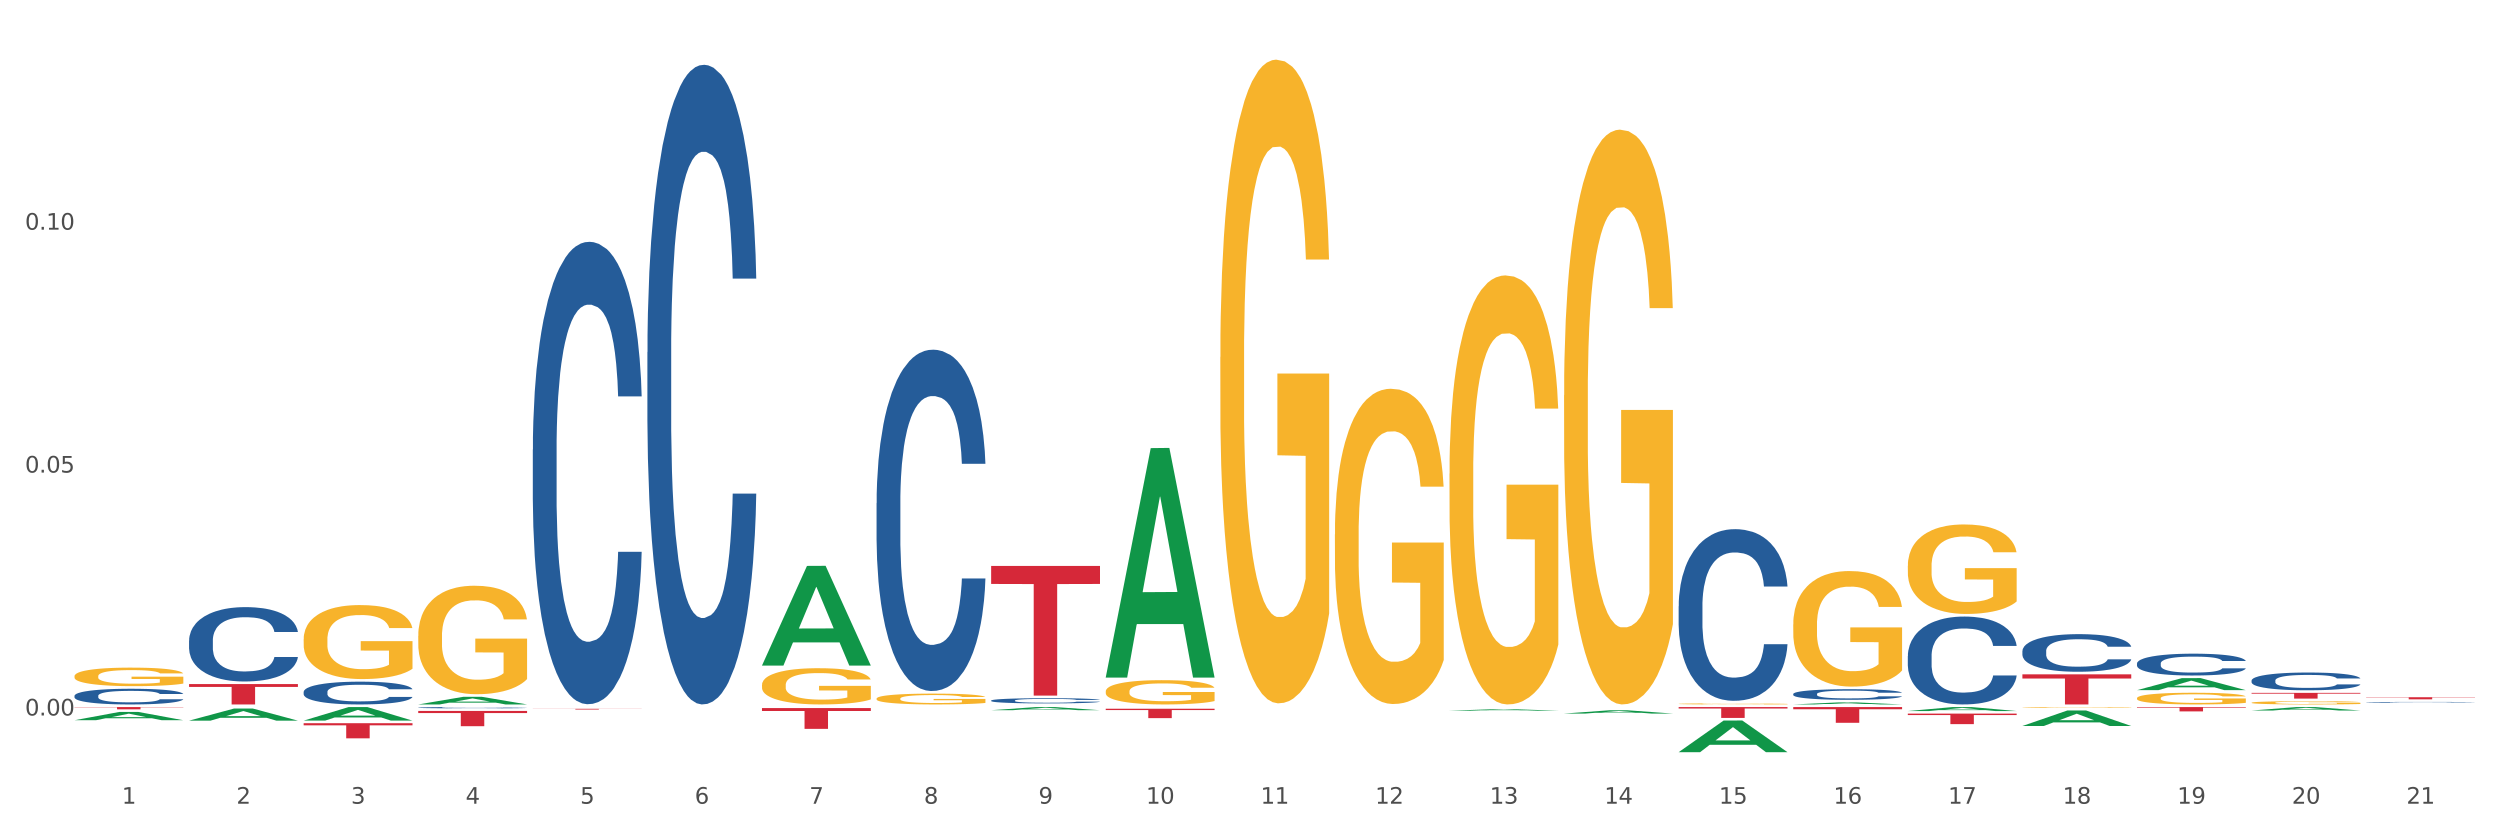 <?xml version="1.0" encoding="utf-8" standalone="no"?>
<!DOCTYPE svg PUBLIC "-//W3C//DTD SVG 1.1//EN"
  "http://www.w3.org/Graphics/SVG/1.1/DTD/svg11.dtd">
<svg xmlns:xlink="http://www.w3.org/1999/xlink" width="1080pt" height="360pt" viewBox="0 0 1080 360" xmlns="http://www.w3.org/2000/svg" version="1.1">
 <rect x="0" y="0" width="1080" height="360" fill="#333333" stroke="none"/>
 <defs>
  <style type="text/css">*{stroke-linejoin: round; stroke-linecap: butt}</style>
 </defs>
 <g id="figure_1">
  <g id="patch_1">
   <path d="M 0 360 
L 1080 360 
L 1080 0 
L 0 0 
z
" style="fill: #ffffff; stroke: #ffffff; stroke-linejoin: miter"/>
  </g>
  <g id="axes_1">
   <g id="matplotlib.axis_1">
    <g id="xtick_1">
     <g id="text_1">
      <!-- 1 -->
      <g style="fill: #4d4d4d" transform="translate(52.633 347.204) scale(0.096 -0.096)">
       <defs>
        <path id="DejaVuSans-31" d="M 794 531 
L 1825 531 
L 1825 4091 
L 703 3866 
L 703 4441 
L 1819 4666 
L 2450 4666 
L 2450 531 
L 3481 531 
L 3481 0 
L 794 0 
L 794 531 
z
" transform="scale(0.016)"/>
       </defs>
       <use xlink:href="#DejaVuSans-31"/>
      </g>
     </g>
    </g>
    <g id="xtick_2">
     <g id="text_2">
      <!-- 2 -->
      <g style="fill: #4d4d4d" transform="translate(102.133 347.204) scale(0.096 -0.096)">
       <defs>
        <path id="DejaVuSans-32" d="M 1228 531 
L 3431 531 
L 3431 0 
L 469 0 
L 469 531 
Q 828 903 1448 1529 
Q 2069 2156 2228 2338 
Q 2531 2678 2651 2914 
Q 2772 3150 2772 3378 
Q 2772 3750 2511 3984 
Q 2250 4219 1831 4219 
Q 1534 4219 1204 4116 
Q 875 4013 500 3803 
L 500 4441 
Q 881 4594 1212 4672 
Q 1544 4750 1819 4750 
Q 2544 4750 2975 4387 
Q 3406 4025 3406 3419 
Q 3406 3131 3298 2873 
Q 3191 2616 2906 2266 
Q 2828 2175 2409 1742 
Q 1991 1309 1228 531 
z
" transform="scale(0.016)"/>
       </defs>
       <use xlink:href="#DejaVuSans-32"/>
      </g>
     </g>
    </g>
    <g id="xtick_3">
     <g id="text_3">
      <!-- 3 -->
      <g style="fill: #4d4d4d" transform="translate(151.633 347.204) scale(0.096 -0.096)">
       <defs>
        <path id="DejaVuSans-33" d="M 2597 2516 
Q 3050 2419 3304 2112 
Q 3559 1806 3559 1356 
Q 3559 666 3084 287 
Q 2609 -91 1734 -91 
Q 1441 -91 1130 -33 
Q 819 25 488 141 
L 488 750 
Q 750 597 1062 519 
Q 1375 441 1716 441 
Q 2309 441 2620 675 
Q 2931 909 2931 1356 
Q 2931 1769 2642 2001 
Q 2353 2234 1838 2234 
L 1294 2234 
L 1294 2753 
L 1863 2753 
Q 2328 2753 2575 2939 
Q 2822 3125 2822 3475 
Q 2822 3834 2567 4026 
Q 2313 4219 1838 4219 
Q 1578 4219 1281 4162 
Q 984 4106 628 3988 
L 628 4550 
Q 988 4650 1302 4700 
Q 1616 4750 1894 4750 
Q 2613 4750 3031 4423 
Q 3450 4097 3450 3541 
Q 3450 3153 3228 2886 
Q 3006 2619 2597 2516 
z
" transform="scale(0.016)"/>
       </defs>
       <use xlink:href="#DejaVuSans-33"/>
      </g>
     </g>
    </g>
    <g id="xtick_4">
     <g id="text_4">
      <!-- 4 -->
      <g style="fill: #4d4d4d" transform="translate(201.133 347.204) scale(0.096 -0.096)">
       <defs>
        <path id="DejaVuSans-34" d="M 2419 4116 
L 825 1625 
L 2419 1625 
L 2419 4116 
z
M 2253 4666 
L 3047 4666 
L 3047 1625 
L 3713 1625 
L 3713 1100 
L 3047 1100 
L 3047 0 
L 2419 0 
L 2419 1100 
L 313 1100 
L 313 1709 
L 2253 4666 
z
" transform="scale(0.016)"/>
       </defs>
       <use xlink:href="#DejaVuSans-34"/>
      </g>
     </g>
    </g>
    <g id="xtick_5">
     <g id="text_5">
      <!-- 5 -->
      <g style="fill: #4d4d4d" transform="translate(250.633 347.204) scale(0.096 -0.096)">
       <defs>
        <path id="DejaVuSans-35" d="M 691 4666 
L 3169 4666 
L 3169 4134 
L 1269 4134 
L 1269 2991 
Q 1406 3038 1543 3061 
Q 1681 3084 1819 3084 
Q 2600 3084 3056 2656 
Q 3513 2228 3513 1497 
Q 3513 744 3044 326 
Q 2575 -91 1722 -91 
Q 1428 -91 1123 -41 
Q 819 9 494 109 
L 494 744 
Q 775 591 1075 516 
Q 1375 441 1709 441 
Q 2250 441 2565 725 
Q 2881 1009 2881 1497 
Q 2881 1984 2565 2268 
Q 2250 2553 1709 2553 
Q 1456 2553 1204 2497 
Q 953 2441 691 2322 
L 691 4666 
z
" transform="scale(0.016)"/>
       </defs>
       <use xlink:href="#DejaVuSans-35"/>
      </g>
     </g>
    </g>
    <g id="xtick_6">
     <g id="text_6">
      <!-- 6 -->
      <g style="fill: #4d4d4d" transform="translate(300.134 347.204) scale(0.096 -0.096)">
       <defs>
        <path id="DejaVuSans-36" d="M 2113 2584 
Q 1688 2584 1439 2293 
Q 1191 2003 1191 1497 
Q 1191 994 1439 701 
Q 1688 409 2113 409 
Q 2538 409 2786 701 
Q 3034 994 3034 1497 
Q 3034 2003 2786 2293 
Q 2538 2584 2113 2584 
z
M 3366 4563 
L 3366 3988 
Q 3128 4100 2886 4159 
Q 2644 4219 2406 4219 
Q 1781 4219 1451 3797 
Q 1122 3375 1075 2522 
Q 1259 2794 1537 2939 
Q 1816 3084 2150 3084 
Q 2853 3084 3261 2657 
Q 3669 2231 3669 1497 
Q 3669 778 3244 343 
Q 2819 -91 2113 -91 
Q 1303 -91 875 529 
Q 447 1150 447 2328 
Q 447 3434 972 4092 
Q 1497 4750 2381 4750 
Q 2619 4750 2861 4703 
Q 3103 4656 3366 4563 
z
" transform="scale(0.016)"/>
       </defs>
       <use xlink:href="#DejaVuSans-36"/>
      </g>
     </g>
    </g>
    <g id="xtick_7">
     <g id="text_7">
      <!-- 7 -->
      <g style="fill: #4d4d4d" transform="translate(349.634 347.204) scale(0.096 -0.096)">
       <defs>
        <path id="DejaVuSans-37" d="M 525 4666 
L 3525 4666 
L 3525 4397 
L 1831 0 
L 1172 0 
L 2766 4134 
L 525 4134 
L 525 4666 
z
" transform="scale(0.016)"/>
       </defs>
       <use xlink:href="#DejaVuSans-37"/>
      </g>
     </g>
    </g>
    <g id="xtick_8">
     <g id="text_8">
      <!-- 8 -->
      <g style="fill: #4d4d4d" transform="translate(399.134 347.204) scale(0.096 -0.096)">
       <defs>
        <path id="DejaVuSans-38" d="M 2034 2216 
Q 1584 2216 1326 1975 
Q 1069 1734 1069 1313 
Q 1069 891 1326 650 
Q 1584 409 2034 409 
Q 2484 409 2743 651 
Q 3003 894 3003 1313 
Q 3003 1734 2745 1975 
Q 2488 2216 2034 2216 
z
M 1403 2484 
Q 997 2584 770 2862 
Q 544 3141 544 3541 
Q 544 4100 942 4425 
Q 1341 4750 2034 4750 
Q 2731 4750 3128 4425 
Q 3525 4100 3525 3541 
Q 3525 3141 3298 2862 
Q 3072 2584 2669 2484 
Q 3125 2378 3379 2068 
Q 3634 1759 3634 1313 
Q 3634 634 3220 271 
Q 2806 -91 2034 -91 
Q 1263 -91 848 271 
Q 434 634 434 1313 
Q 434 1759 690 2068 
Q 947 2378 1403 2484 
z
M 1172 3481 
Q 1172 3119 1398 2916 
Q 1625 2713 2034 2713 
Q 2441 2713 2670 2916 
Q 2900 3119 2900 3481 
Q 2900 3844 2670 4047 
Q 2441 4250 2034 4250 
Q 1625 4250 1398 4047 
Q 1172 3844 1172 3481 
z
" transform="scale(0.016)"/>
       </defs>
       <use xlink:href="#DejaVuSans-38"/>
      </g>
     </g>
    </g>
    <g id="xtick_9">
     <g id="text_9">
      <!-- 9 -->
      <g style="fill: #4d4d4d" transform="translate(448.634 347.204) scale(0.096 -0.096)">
       <defs>
        <path id="DejaVuSans-39" d="M 703 97 
L 703 672 
Q 941 559 1184 500 
Q 1428 441 1663 441 
Q 2288 441 2617 861 
Q 2947 1281 2994 2138 
Q 2813 1869 2534 1725 
Q 2256 1581 1919 1581 
Q 1219 1581 811 2004 
Q 403 2428 403 3163 
Q 403 3881 828 4315 
Q 1253 4750 1959 4750 
Q 2769 4750 3195 4129 
Q 3622 3509 3622 2328 
Q 3622 1225 3098 567 
Q 2575 -91 1691 -91 
Q 1453 -91 1209 -44 
Q 966 3 703 97 
z
M 1959 2075 
Q 2384 2075 2632 2365 
Q 2881 2656 2881 3163 
Q 2881 3666 2632 3958 
Q 2384 4250 1959 4250 
Q 1534 4250 1286 3958 
Q 1038 3666 1038 3163 
Q 1038 2656 1286 2365 
Q 1534 2075 1959 2075 
z
" transform="scale(0.016)"/>
       </defs>
       <use xlink:href="#DejaVuSans-39"/>
      </g>
     </g>
    </g>
    <g id="xtick_10">
     <g id="text_10">
      <!-- 10 -->
      <g style="fill: #4d4d4d" transform="translate(495.079 347.204) scale(0.096 -0.096)">
       <defs>
        <path id="DejaVuSans-30" d="M 2034 4250 
Q 1547 4250 1301 3770 
Q 1056 3291 1056 2328 
Q 1056 1369 1301 889 
Q 1547 409 2034 409 
Q 2525 409 2770 889 
Q 3016 1369 3016 2328 
Q 3016 3291 2770 3770 
Q 2525 4250 2034 4250 
z
M 2034 4750 
Q 2819 4750 3233 4129 
Q 3647 3509 3647 2328 
Q 3647 1150 3233 529 
Q 2819 -91 2034 -91 
Q 1250 -91 836 529 
Q 422 1150 422 2328 
Q 422 3509 836 4129 
Q 1250 4750 2034 4750 
z
" transform="scale(0.016)"/>
       </defs>
       <use xlink:href="#DejaVuSans-31"/>
       <use xlink:href="#DejaVuSans-30" transform="translate(63.623 0)"/>
      </g>
     </g>
    </g>
    <g id="xtick_11">
     <g id="text_11">
      <!-- 11 -->
      <g style="fill: #4d4d4d" transform="translate(544.58 347.204) scale(0.096 -0.096)">
       <use xlink:href="#DejaVuSans-31"/>
       <use xlink:href="#DejaVuSans-31" transform="translate(63.623 0)"/>
      </g>
     </g>
    </g>
    <g id="xtick_12">
     <g id="text_12">
      <!-- 12 -->
      <g style="fill: #4d4d4d" transform="translate(594.08 347.204) scale(0.096 -0.096)">
       <use xlink:href="#DejaVuSans-31"/>
       <use xlink:href="#DejaVuSans-32" transform="translate(63.623 0)"/>
      </g>
     </g>
    </g>
    <g id="xtick_13">
     <g id="text_13">
      <!-- 13 -->
      <g style="fill: #4d4d4d" transform="translate(643.58 347.204) scale(0.096 -0.096)">
       <use xlink:href="#DejaVuSans-31"/>
       <use xlink:href="#DejaVuSans-33" transform="translate(63.623 0)"/>
      </g>
     </g>
    </g>
    <g id="xtick_14">
     <g id="text_14">
      <!-- 14 -->
      <g style="fill: #4d4d4d" transform="translate(693.08 347.204) scale(0.096 -0.096)">
       <use xlink:href="#DejaVuSans-31"/>
       <use xlink:href="#DejaVuSans-34" transform="translate(63.623 0)"/>
      </g>
     </g>
    </g>
    <g id="xtick_15">
     <g id="text_15">
      <!-- 15 -->
      <g style="fill: #4d4d4d" transform="translate(742.58 347.204) scale(0.096 -0.096)">
       <use xlink:href="#DejaVuSans-31"/>
       <use xlink:href="#DejaVuSans-35" transform="translate(63.623 0)"/>
      </g>
     </g>
    </g>
    <g id="xtick_16">
     <g id="text_16">
      <!-- 16 -->
      <g style="fill: #4d4d4d" transform="translate(792.08 347.204) scale(0.096 -0.096)">
       <use xlink:href="#DejaVuSans-31"/>
       <use xlink:href="#DejaVuSans-36" transform="translate(63.623 0)"/>
      </g>
     </g>
    </g>
    <g id="xtick_17">
     <g id="text_17">
      <!-- 17 -->
      <g style="fill: #4d4d4d" transform="translate(841.58 347.204) scale(0.096 -0.096)">
       <use xlink:href="#DejaVuSans-31"/>
       <use xlink:href="#DejaVuSans-37" transform="translate(63.623 0)"/>
      </g>
     </g>
    </g>
    <g id="xtick_18">
     <g id="text_18">
      <!-- 18 -->
      <g style="fill: #4d4d4d" transform="translate(891.08 347.204) scale(0.096 -0.096)">
       <use xlink:href="#DejaVuSans-31"/>
       <use xlink:href="#DejaVuSans-38" transform="translate(63.623 0)"/>
      </g>
     </g>
    </g>
    <g id="xtick_19">
     <g id="text_19">
      <!-- 19 -->
      <g style="fill: #4d4d4d" transform="translate(940.58 347.204) scale(0.096 -0.096)">
       <use xlink:href="#DejaVuSans-31"/>
       <use xlink:href="#DejaVuSans-39" transform="translate(63.623 0)"/>
      </g>
     </g>
    </g>
    <g id="xtick_20">
     <g id="text_20">
      <!-- 20 -->
      <g style="fill: #4d4d4d" transform="translate(990.08 347.204) scale(0.096 -0.096)">
       <use xlink:href="#DejaVuSans-32"/>
       <use xlink:href="#DejaVuSans-30" transform="translate(63.623 0)"/>
      </g>
     </g>
    </g>
    <g id="xtick_21">
     <g id="text_21">
      <!-- 21 -->
      <g style="fill: #4d4d4d" transform="translate(1039.58 347.204) scale(0.096 -0.096)">
       <use xlink:href="#DejaVuSans-32"/>
       <use xlink:href="#DejaVuSans-31" transform="translate(63.623 0)"/>
      </g>
     </g>
    </g>
    <g id="xtick_22"/>
    <g id="xtick_23"/>
    <g id="xtick_24"/>
    <g id="xtick_25"/>
    <g id="xtick_26"/>
    <g id="xtick_27"/>
    <g id="xtick_28"/>
    <g id="xtick_29"/>
    <g id="xtick_30"/>
    <g id="xtick_31"/>
    <g id="xtick_32"/>
    <g id="xtick_33"/>
    <g id="xtick_34"/>
    <g id="xtick_35"/>
    <g id="xtick_36"/>
    <g id="xtick_37"/>
    <g id="xtick_38"/>
    <g id="xtick_39"/>
    <g id="xtick_40"/>
    <g id="xtick_41"/>
   </g>
   <g id="matplotlib.axis_2">
    <g id="ytick_1">
     <g id="text_22">
      <!-- 0.00 -->
      <g style="fill: #4d4d4d" transform="translate(10.8 309.09) scale(0.096 -0.096)">
       <defs>
        <path id="DejaVuSans-2e" d="M 684 794 
L 1344 794 
L 1344 0 
L 684 0 
L 684 794 
z
" transform="scale(0.016)"/>
       </defs>
       <use xlink:href="#DejaVuSans-30"/>
       <use xlink:href="#DejaVuSans-2e" transform="translate(63.623 0)"/>
       <use xlink:href="#DejaVuSans-30" transform="translate(95.41 0)"/>
       <use xlink:href="#DejaVuSans-30" transform="translate(159.033 0)"/>
      </g>
     </g>
    </g>
    <g id="ytick_2">
     <g id="text_23">
      <!-- 0.05 -->
      <g style="fill: #4d4d4d" transform="translate(10.8 204.157) scale(0.096 -0.096)">
       <use xlink:href="#DejaVuSans-30"/>
       <use xlink:href="#DejaVuSans-2e" transform="translate(63.623 0)"/>
       <use xlink:href="#DejaVuSans-30" transform="translate(95.41 0)"/>
       <use xlink:href="#DejaVuSans-35" transform="translate(159.033 0)"/>
      </g>
     </g>
    </g>
    <g id="ytick_3">
     <g id="text_24">
      <!-- 0.10 -->
      <g style="fill: #4d4d4d" transform="translate(10.8 99.225) scale(0.096 -0.096)">
       <use xlink:href="#DejaVuSans-30"/>
       <use xlink:href="#DejaVuSans-2e" transform="translate(63.623 0)"/>
       <use xlink:href="#DejaVuSans-31" transform="translate(95.41 0)"/>
       <use xlink:href="#DejaVuSans-30" transform="translate(159.033 0)"/>
      </g>
     </g>
    </g>
    <g id="ytick_4"/>
    <g id="ytick_5"/>
    <g id="ytick_6"/>
   </g>
   <g id="PolyCollection_1">
    <path d="M 32.175 311.133 
L 32.223 311.129 
L 51.615 307.547 
L 59.663 307.544 
L 79.2 311.139 
L 69.892 311.139 
L 65.674 310.302 
L 45.652 310.302 
L 45.507 310.316 
L 41.435 311.139 
L 32.175 311.139 
L 32.175 311.133 
L 48.173 309.802 
L 63.153 309.799 
L 55.736 308.31 
L 55.639 308.304 
L 55.542 308.314 
L 48.125 309.799 
L 48.173 309.802 
L 32.175 311.133 
z
" clip-path="url(#p4e77da1c8a)" style="fill: #109648"/>
    <path d="M 81.675 311.315 
L 81.723 311.31 
L 101.115 306.079 
L 109.163 306.074 
L 128.7 311.325 
L 119.392 311.325 
L 115.174 310.102 
L 95.152 310.102 
L 95.007 310.122 
L 90.935 311.325 
L 81.675 311.325 
L 81.675 311.315 
L 97.673 309.372 
L 112.653 309.367 
L 105.236 307.193 
L 105.139 307.183 
L 105.042 307.198 
L 97.625 309.367 
L 97.673 309.372 
L 81.675 311.315 
z
" clip-path="url(#p4e77da1c8a)" style="fill: #109648"/>
    <path d="M 131.175 311.303 
L 131.223 311.297 
L 150.615 305.449 
L 158.663 305.443 
L 178.2 311.314 
L 168.892 311.314 
L 164.674 309.947 
L 144.652 309.947 
L 144.507 309.969 
L 140.435 311.314 
L 131.175 311.314 
L 131.175 311.303 
L 147.173 309.131 
L 162.153 309.125 
L 154.736 306.694 
L 154.639 306.683 
L 154.542 306.7 
L 147.125 309.125 
L 147.173 309.131 
L 131.175 311.303 
z
" clip-path="url(#p4e77da1c8a)" style="fill: #109648"/>
    <path d="M 972.675 299.321 
L 1019.7 299.321 
L 1019.7 299.665 
L 1001.202 299.668 
L 1001.202 301.801 
L 991.062 301.801 
L 991.062 299.668 
L 972.675 299.665 
L 972.675 299.323 
L 972.675 299.321 
z
" clip-path="url(#p4e77da1c8a)" style="fill: #d62839"/>
    <path d="M 1022.175 301.202 
L 1069.2 301.202 
L 1069.2 301.328 
L 1050.702 301.329 
L 1050.702 302.113 
L 1040.562 302.113 
L 1040.562 301.329 
L 1022.175 301.328 
L 1022.175 301.202 
L 1022.175 301.202 
z
" clip-path="url(#p4e77da1c8a)" style="fill: #d62839"/>
    <path d="M 923.175 305.443 
L 970.2 305.443 
L 970.2 305.706 
L 951.702 305.707 
L 951.702 307.333 
L 941.562 307.333 
L 941.562 305.707 
L 923.175 305.706 
L 923.175 305.445 
L 923.175 305.443 
z
" clip-path="url(#p4e77da1c8a)" style="fill: #d62839"/>
    <path d="M 626.175 307.022 
L 626.223 307.022 
L 645.615 306.361 
L 653.663 306.361 
L 673.2 307.024 
L 663.892 307.024 
L 659.674 306.869 
L 639.652 306.869 
L 639.507 306.872 
L 635.435 307.024 
L 626.175 307.024 
L 626.175 307.022 
L 642.173 306.777 
L 657.153 306.777 
L 649.736 306.502 
L 649.639 306.501 
L 649.542 306.503 
L 642.125 306.777 
L 642.173 306.777 
L 626.175 307.022 
z
" clip-path="url(#p4e77da1c8a)" style="fill: #109648"/>
    <path d="M 675.675 308.259 
L 675.723 308.258 
L 695.115 306.847 
L 703.163 306.846 
L 722.7 308.262 
L 713.392 308.262 
L 709.174 307.932 
L 689.152 307.932 
L 689.007 307.937 
L 684.935 308.262 
L 675.675 308.262 
L 675.675 308.259 
L 691.673 307.735 
L 706.653 307.734 
L 699.236 307.147 
L 699.139 307.145 
L 699.042 307.149 
L 691.625 307.734 
L 691.673 307.735 
L 675.675 308.259 
z
" clip-path="url(#p4e77da1c8a)" style="fill: #109648"/>
    <path d="M 131.175 276.164 
L 131.231 276.135 
L 131.231 275.084 
L 131.342 274.179 
L 131.897 271.989 
L 132.73 270.179 
L 133.34 269.215 
L 133.951 268.427 
L 134.673 267.638 
L 135.561 266.821 
L 137.171 265.624 
L 138.17 265.01 
L 139.392 264.368 
L 141.613 263.434 
L 143.223 262.908 
L 144.888 262.47 
L 147.609 261.944 
L 149.385 261.711 
L 151.273 261.536 
L 153.549 261.419 
L 155.27 261.39 
L 159.046 261.477 
L 162.266 261.74 
L 163.82 261.944 
L 165.819 262.295 
L 166.874 262.528 
L 168.595 262.996 
L 170.372 263.609 
L 171.593 264.134 
L 173.425 265.127 
L 174.813 266.12 
L 176.09 267.346 
L 176.756 268.193 
L 177.256 268.981 
L 177.7 269.887 
L 178.144 271.317 
L 168.151 271.317 
L 167.762 270.295 
L 167.152 269.332 
L 166.263 268.397 
L 165.486 267.813 
L 164.154 267.083 
L 162.932 266.616 
L 161.655 266.266 
L 160.101 265.974 
L 158.879 265.828 
L 157.158 265.711 
L 153.771 265.74 
L 151.495 265.974 
L 149.941 266.266 
L 148.941 266.529 
L 148.053 266.821 
L 147.054 267.229 
L 145.888 267.843 
L 145.055 268.397 
L 144.222 269.098 
L 143.556 269.799 
L 142.945 270.617 
L 142.445 271.492 
L 142.057 272.398 
L 141.724 273.507 
L 141.446 275.347 
L 141.446 279.347 
L 141.557 280.252 
L 141.835 281.449 
L 142.168 282.355 
L 142.723 283.435 
L 143.223 284.165 
L 144.167 285.216 
L 145.221 286.092 
L 146.054 286.647 
L 146.887 287.114 
L 148.331 287.756 
L 149.941 288.282 
L 151.329 288.603 
L 153.216 288.895 
L 154.493 289.012 
L 155.604 289.07 
L 158.324 289.07 
L 160.267 288.983 
L 162.432 288.778 
L 164.098 288.515 
L 165.486 288.194 
L 167.041 287.669 
L 168.04 287.172 
L 168.04 281.07 
L 155.826 281.041 
L 155.826 276.982 
L 178.2 276.982 
L 178.2 288.895 
L 177.256 289.508 
L 176.201 290.063 
L 175.091 290.559 
L 173.425 291.173 
L 171.427 291.757 
L 169.65 292.165 
L 167.762 292.516 
L 165.542 292.837 
L 162.655 293.129 
L 160.878 293.246 
L 158.657 293.333 
L 156.048 293.363 
L 153.771 293.304 
L 151.551 293.158 
L 149.219 292.895 
L 146.943 292.516 
L 145.221 292.136 
L 143.5 291.669 
L 141.668 291.056 
L 140.225 290.472 
L 139.114 289.946 
L 137.893 289.275 
L 136.56 288.399 
L 135.561 287.61 
L 134.673 286.793 
L 133.729 285.742 
L 133.063 284.836 
L 132.396 283.698 
L 132.008 282.851 
L 131.564 281.537 
L 131.231 279.697 
L 131.175 276.164 
z
" clip-path="url(#p4e77da1c8a)" style="fill: #f7b32b"/>
    <path d="M 32.175 292.114 
L 32.231 292.107 
L 32.231 291.843 
L 32.342 291.617 
L 32.897 291.068 
L 33.73 290.614 
L 34.34 290.373 
L 34.951 290.175 
L 35.673 289.978 
L 36.561 289.773 
L 38.171 289.473 
L 39.17 289.319 
L 40.392 289.158 
L 42.613 288.924 
L 44.223 288.793 
L 45.888 288.683 
L 48.609 288.551 
L 50.385 288.493 
L 52.273 288.449 
L 54.549 288.42 
L 56.27 288.412 
L 60.046 288.434 
L 63.266 288.5 
L 64.82 288.551 
L 66.819 288.639 
L 67.874 288.698 
L 69.595 288.815 
L 71.372 288.968 
L 72.593 289.1 
L 74.425 289.349 
L 75.813 289.597 
L 77.09 289.905 
L 77.756 290.117 
L 78.256 290.314 
L 78.7 290.541 
L 79.144 290.9 
L 69.151 290.9 
L 68.762 290.644 
L 68.152 290.402 
L 67.263 290.168 
L 66.486 290.022 
L 65.154 289.839 
L 63.932 289.722 
L 62.655 289.634 
L 61.101 289.561 
L 59.879 289.524 
L 58.158 289.495 
L 54.771 289.502 
L 52.495 289.561 
L 50.941 289.634 
L 49.941 289.7 
L 49.053 289.773 
L 48.054 289.875 
L 46.888 290.029 
L 46.055 290.168 
L 45.222 290.344 
L 44.556 290.519 
L 43.945 290.724 
L 43.445 290.943 
L 43.057 291.17 
L 42.724 291.448 
L 42.446 291.909 
L 42.446 292.911 
L 42.557 293.138 
L 42.835 293.438 
L 43.168 293.665 
L 43.723 293.936 
L 44.223 294.119 
L 45.167 294.382 
L 46.221 294.601 
L 47.054 294.74 
L 47.887 294.857 
L 49.331 295.018 
L 50.941 295.15 
L 52.329 295.231 
L 54.216 295.304 
L 55.493 295.333 
L 56.604 295.348 
L 59.324 295.348 
L 61.267 295.326 
L 63.432 295.274 
L 65.098 295.209 
L 66.486 295.128 
L 68.041 294.996 
L 69.04 294.872 
L 69.04 293.343 
L 56.826 293.336 
L 56.826 292.319 
L 79.2 292.319 
L 79.2 295.304 
L 78.256 295.457 
L 77.201 295.596 
L 76.091 295.721 
L 74.425 295.874 
L 72.427 296.021 
L 70.65 296.123 
L 68.762 296.211 
L 66.542 296.291 
L 63.655 296.365 
L 61.878 296.394 
L 59.657 296.416 
L 57.048 296.423 
L 54.771 296.408 
L 52.551 296.372 
L 50.219 296.306 
L 47.943 296.211 
L 46.221 296.116 
L 44.5 295.999 
L 42.668 295.845 
L 41.225 295.699 
L 40.114 295.567 
L 38.893 295.399 
L 37.56 295.179 
L 36.561 294.982 
L 35.673 294.777 
L 34.729 294.514 
L 34.063 294.287 
L 33.396 294.002 
L 33.008 293.789 
L 32.564 293.46 
L 32.231 292.999 
L 32.175 292.114 
z
" clip-path="url(#p4e77da1c8a)" style="fill: #f7b32b"/>
    <path d="M 329.175 295.901 
L 329.231 295.887 
L 329.231 295.372 
L 329.342 294.929 
L 329.897 293.856 
L 330.73 292.969 
L 331.34 292.497 
L 331.951 292.111 
L 332.673 291.725 
L 333.561 291.325 
L 335.171 290.738 
L 336.17 290.438 
L 337.392 290.123 
L 339.613 289.666 
L 341.223 289.408 
L 342.888 289.194 
L 345.609 288.936 
L 347.385 288.822 
L 349.273 288.736 
L 351.549 288.679 
L 353.27 288.665 
L 357.046 288.708 
L 360.266 288.836 
L 361.82 288.936 
L 363.819 289.108 
L 364.874 289.222 
L 366.595 289.451 
L 368.372 289.752 
L 369.593 290.009 
L 371.425 290.495 
L 372.813 290.981 
L 374.09 291.582 
L 374.756 291.997 
L 375.256 292.383 
L 375.7 292.826 
L 376.144 293.527 
L 366.151 293.527 
L 365.762 293.026 
L 365.152 292.555 
L 364.263 292.097 
L 363.486 291.811 
L 362.154 291.453 
L 360.932 291.225 
L 359.655 291.053 
L 358.101 290.91 
L 356.879 290.838 
L 355.158 290.781 
L 351.771 290.796 
L 349.495 290.91 
L 347.941 291.053 
L 346.941 291.182 
L 346.053 291.325 
L 345.054 291.525 
L 343.888 291.825 
L 343.055 292.097 
L 342.222 292.44 
L 341.556 292.783 
L 340.945 293.184 
L 340.445 293.613 
L 340.057 294.056 
L 339.724 294.6 
L 339.446 295.501 
L 339.446 297.46 
L 339.557 297.903 
L 339.835 298.489 
L 340.168 298.933 
L 340.723 299.462 
L 341.223 299.819 
L 342.167 300.334 
L 343.221 300.763 
L 344.054 301.035 
L 344.887 301.264 
L 346.331 301.578 
L 347.941 301.836 
L 349.329 301.993 
L 351.216 302.136 
L 352.493 302.193 
L 353.604 302.222 
L 356.324 302.222 
L 358.267 302.179 
L 360.432 302.079 
L 362.098 301.95 
L 363.486 301.793 
L 365.041 301.536 
L 366.04 301.292 
L 366.04 298.304 
L 353.826 298.289 
L 353.826 296.301 
L 376.2 296.301 
L 376.2 302.136 
L 375.256 302.437 
L 374.201 302.708 
L 373.091 302.951 
L 371.425 303.252 
L 369.427 303.538 
L 367.65 303.738 
L 365.762 303.91 
L 363.542 304.067 
L 360.655 304.21 
L 358.878 304.267 
L 356.657 304.31 
L 354.048 304.324 
L 351.771 304.296 
L 349.551 304.224 
L 347.219 304.095 
L 344.943 303.91 
L 343.221 303.724 
L 341.5 303.495 
L 339.668 303.195 
L 338.225 302.908 
L 337.114 302.651 
L 335.893 302.322 
L 334.56 301.893 
L 333.561 301.507 
L 332.673 301.107 
L 331.729 300.592 
L 331.063 300.148 
L 330.396 299.591 
L 330.008 299.176 
L 329.564 298.532 
L 329.231 297.631 
L 329.175 295.901 
z
" clip-path="url(#p4e77da1c8a)" style="fill: #f7b32b"/>
    <path d="M 180.675 274.692 
L 180.731 274.649 
L 180.731 273.108 
L 180.842 271.781 
L 181.397 268.571 
L 182.23 265.917 
L 182.84 264.504 
L 183.451 263.349 
L 184.173 262.193 
L 185.061 260.994 
L 186.671 259.239 
L 187.67 258.341 
L 188.892 257.399 
L 191.113 256.029 
L 192.723 255.259 
L 194.388 254.617 
L 197.109 253.846 
L 198.885 253.504 
L 200.773 253.247 
L 203.049 253.076 
L 204.77 253.033 
L 208.546 253.161 
L 211.766 253.547 
L 213.32 253.846 
L 215.319 254.36 
L 216.374 254.702 
L 218.095 255.387 
L 219.872 256.286 
L 221.093 257.057 
L 222.925 258.512 
L 224.313 259.967 
L 225.59 261.765 
L 226.256 263.006 
L 226.756 264.162 
L 227.2 265.489 
L 227.644 267.586 
L 217.651 267.586 
L 217.262 266.088 
L 216.652 264.676 
L 215.763 263.306 
L 214.986 262.45 
L 213.654 261.38 
L 212.432 260.695 
L 211.155 260.181 
L 209.601 259.753 
L 208.379 259.539 
L 206.658 259.368 
L 203.271 259.411 
L 200.995 259.753 
L 199.441 260.181 
L 198.441 260.566 
L 197.553 260.994 
L 196.554 261.594 
L 195.388 262.493 
L 194.555 263.306 
L 193.722 264.333 
L 193.056 265.36 
L 192.445 266.559 
L 191.945 267.843 
L 191.557 269.17 
L 191.224 270.796 
L 190.946 273.493 
L 190.946 279.357 
L 191.057 280.684 
L 191.335 282.439 
L 191.668 283.766 
L 192.223 285.35 
L 192.723 286.42 
L 193.667 287.961 
L 194.721 289.245 
L 195.554 290.058 
L 196.387 290.743 
L 197.831 291.685 
L 199.441 292.455 
L 200.829 292.926 
L 202.716 293.354 
L 203.993 293.525 
L 205.104 293.611 
L 207.824 293.611 
L 209.767 293.482 
L 211.932 293.183 
L 213.598 292.798 
L 214.986 292.327 
L 216.541 291.556 
L 217.54 290.829 
L 217.54 281.883 
L 205.326 281.84 
L 205.326 275.89 
L 227.7 275.89 
L 227.7 293.354 
L 226.756 294.253 
L 225.701 295.066 
L 224.591 295.794 
L 222.925 296.693 
L 220.927 297.549 
L 219.15 298.148 
L 217.262 298.662 
L 215.042 299.132 
L 212.155 299.561 
L 210.378 299.732 
L 208.157 299.86 
L 205.548 299.903 
L 203.271 299.817 
L 201.051 299.603 
L 198.719 299.218 
L 196.443 298.662 
L 194.721 298.105 
L 193 297.42 
L 191.168 296.521 
L 189.725 295.665 
L 188.614 294.895 
L 187.393 293.91 
L 186.06 292.626 
L 185.061 291.471 
L 184.173 290.272 
L 183.229 288.731 
L 182.563 287.404 
L 181.896 285.735 
L 181.508 284.494 
L 181.064 282.567 
L 180.731 279.871 
L 180.675 274.692 
z
" clip-path="url(#p4e77da1c8a)" style="fill: #f7b32b"/>
    <path d="M 428.175 244.479 
L 475.2 244.479 
L 475.2 252.264 
L 456.702 252.316 
L 456.702 300.5 
L 446.562 300.5 
L 446.562 252.316 
L 428.175 252.264 
L 428.175 244.531 
L 428.175 244.479 
z
" clip-path="url(#p4e77da1c8a)" style="fill: #d62839"/>
    <path d="M 477.675 306.172 
L 524.7 306.172 
L 524.7 306.737 
L 506.202 306.741 
L 506.202 310.24 
L 496.062 310.24 
L 496.062 306.741 
L 477.675 306.737 
L 477.675 306.175 
L 477.675 306.172 
z
" clip-path="url(#p4e77da1c8a)" style="fill: #d62839"/>
    <path d="M 477.675 298.68 
L 477.731 298.67 
L 477.731 298.325 
L 477.842 298.028 
L 478.397 297.31 
L 479.23 296.715 
L 479.84 296.399 
L 480.451 296.14 
L 481.173 295.882 
L 482.061 295.613 
L 483.671 295.221 
L 484.67 295.019 
L 485.892 294.808 
L 488.113 294.502 
L 489.723 294.329 
L 491.388 294.186 
L 494.109 294.013 
L 495.885 293.936 
L 497.773 293.879 
L 500.049 293.841 
L 501.77 293.831 
L 505.546 293.86 
L 508.766 293.946 
L 510.32 294.013 
L 512.319 294.128 
L 513.374 294.205 
L 515.095 294.358 
L 516.872 294.559 
L 518.093 294.732 
L 519.925 295.058 
L 521.313 295.383 
L 522.59 295.786 
L 523.256 296.064 
L 523.756 296.323 
L 524.2 296.62 
L 524.644 297.089 
L 514.651 297.089 
L 514.262 296.754 
L 513.652 296.438 
L 512.763 296.131 
L 511.986 295.939 
L 510.654 295.7 
L 509.432 295.546 
L 508.155 295.431 
L 506.601 295.336 
L 505.379 295.288 
L 503.658 295.249 
L 500.271 295.259 
L 497.995 295.336 
L 496.441 295.431 
L 495.441 295.518 
L 494.553 295.613 
L 493.554 295.748 
L 492.388 295.949 
L 491.555 296.131 
L 490.722 296.361 
L 490.056 296.591 
L 489.445 296.859 
L 488.945 297.147 
L 488.557 297.444 
L 488.224 297.808 
L 487.946 298.412 
L 487.946 299.724 
L 488.057 300.022 
L 488.335 300.414 
L 488.668 300.712 
L 489.223 301.066 
L 489.723 301.306 
L 490.667 301.651 
L 491.721 301.938 
L 492.554 302.12 
L 493.387 302.274 
L 494.831 302.484 
L 496.441 302.657 
L 497.829 302.762 
L 499.716 302.858 
L 500.993 302.896 
L 502.104 302.916 
L 504.824 302.916 
L 506.767 302.887 
L 508.932 302.82 
L 510.598 302.734 
L 511.986 302.628 
L 513.541 302.456 
L 514.54 302.293 
L 514.54 300.29 
L 502.326 300.28 
L 502.326 298.948 
L 524.7 298.948 
L 524.7 302.858 
L 523.756 303.059 
L 522.701 303.241 
L 521.591 303.404 
L 519.925 303.606 
L 517.927 303.797 
L 516.15 303.931 
L 514.262 304.046 
L 512.042 304.152 
L 509.155 304.248 
L 507.378 304.286 
L 505.157 304.315 
L 502.548 304.324 
L 500.271 304.305 
L 498.051 304.257 
L 495.719 304.171 
L 493.443 304.046 
L 491.721 303.922 
L 490 303.768 
L 488.168 303.567 
L 486.725 303.376 
L 485.614 303.203 
L 484.393 302.983 
L 483.06 302.695 
L 482.061 302.436 
L 481.173 302.168 
L 480.229 301.823 
L 479.563 301.526 
L 478.896 301.152 
L 478.508 300.874 
L 478.064 300.443 
L 477.731 299.839 
L 477.675 298.68 
z
" clip-path="url(#p4e77da1c8a)" style="fill: #f7b32b"/>
    <path d="M 378.675 301.806 
L 378.731 301.802 
L 378.731 301.648 
L 378.842 301.515 
L 379.397 301.195 
L 380.23 300.93 
L 380.84 300.789 
L 381.451 300.673 
L 382.173 300.558 
L 383.061 300.438 
L 384.671 300.263 
L 385.67 300.173 
L 386.892 300.079 
L 389.113 299.942 
L 390.723 299.865 
L 392.388 299.801 
L 395.109 299.724 
L 396.885 299.69 
L 398.773 299.664 
L 401.049 299.647 
L 402.77 299.643 
L 406.546 299.656 
L 409.766 299.694 
L 411.32 299.724 
L 413.319 299.775 
L 414.374 299.81 
L 416.095 299.878 
L 417.872 299.968 
L 419.093 300.045 
L 420.925 300.19 
L 422.313 300.335 
L 423.59 300.515 
L 424.256 300.639 
L 424.756 300.754 
L 425.2 300.887 
L 425.644 301.096 
L 415.651 301.096 
L 415.262 300.947 
L 414.652 300.806 
L 413.763 300.669 
L 412.986 300.583 
L 411.654 300.476 
L 410.432 300.408 
L 409.155 300.357 
L 407.601 300.314 
L 406.379 300.293 
L 404.658 300.276 
L 401.271 300.28 
L 398.995 300.314 
L 397.441 300.357 
L 396.441 300.395 
L 395.553 300.438 
L 394.554 300.498 
L 393.388 300.588 
L 392.555 300.669 
L 391.722 300.771 
L 391.056 300.874 
L 390.445 300.994 
L 389.945 301.122 
L 389.557 301.255 
L 389.224 301.417 
L 388.946 301.686 
L 388.946 302.272 
L 389.057 302.405 
L 389.335 302.58 
L 389.668 302.712 
L 390.223 302.871 
L 390.723 302.978 
L 391.667 303.131 
L 392.721 303.26 
L 393.554 303.341 
L 394.387 303.409 
L 395.831 303.503 
L 397.441 303.58 
L 398.829 303.627 
L 400.716 303.67 
L 401.993 303.687 
L 403.104 303.696 
L 405.824 303.696 
L 407.767 303.683 
L 409.932 303.653 
L 411.598 303.615 
L 412.986 303.568 
L 414.541 303.491 
L 415.54 303.418 
L 415.54 302.524 
L 403.326 302.52 
L 403.326 301.926 
L 425.7 301.926 
L 425.7 303.67 
L 424.756 303.76 
L 423.701 303.841 
L 422.591 303.914 
L 420.925 304.004 
L 418.927 304.089 
L 417.15 304.149 
L 415.262 304.2 
L 413.042 304.247 
L 410.155 304.29 
L 408.378 304.307 
L 406.157 304.32 
L 403.548 304.324 
L 401.271 304.316 
L 399.051 304.294 
L 396.719 304.256 
L 394.443 304.2 
L 392.721 304.145 
L 391 304.076 
L 389.168 303.987 
L 387.725 303.901 
L 386.614 303.824 
L 385.393 303.726 
L 384.06 303.597 
L 383.061 303.482 
L 382.173 303.362 
L 381.229 303.208 
L 380.563 303.076 
L 379.896 302.909 
L 379.508 302.785 
L 379.064 302.593 
L 378.731 302.323 
L 378.675 301.806 
z
" clip-path="url(#p4e77da1c8a)" style="fill: #f7b32b"/>
    <path d="M 81.675 295.52 
L 128.7 295.52 
L 128.7 296.743 
L 110.202 296.752 
L 110.202 304.324 
L 100.062 304.324 
L 100.062 296.752 
L 81.675 296.743 
L 81.675 295.528 
L 81.675 295.52 
z
" clip-path="url(#p4e77da1c8a)" style="fill: #d62839"/>
    <path d="M 131.175 312.432 
L 178.2 312.432 
L 178.2 313.339 
L 159.702 313.345 
L 159.702 318.957 
L 149.562 318.957 
L 149.562 313.345 
L 131.175 313.339 
L 131.175 312.438 
L 131.175 312.432 
z
" clip-path="url(#p4e77da1c8a)" style="fill: #d62839"/>
    <path d="M 180.675 304.318 
L 180.723 304.315 
L 200.115 301.025 
L 208.163 301.022 
L 227.7 304.324 
L 218.392 304.324 
L 214.174 303.555 
L 194.152 303.555 
L 194.007 303.568 
L 189.935 304.324 
L 180.675 304.324 
L 180.675 304.318 
L 196.673 303.096 
L 211.653 303.093 
L 204.236 301.726 
L 204.139 301.719 
L 204.042 301.729 
L 196.625 303.093 
L 196.673 303.096 
L 180.675 304.318 
z
" clip-path="url(#p4e77da1c8a)" style="fill: #109648"/>
    <path d="M 329.175 287.465 
L 329.223 287.425 
L 348.615 244.472 
L 356.663 244.431 
L 376.2 287.546 
L 366.892 287.546 
L 362.674 277.506 
L 342.652 277.506 
L 342.507 277.668 
L 338.435 287.546 
L 329.175 287.546 
L 329.175 287.465 
L 345.173 271.515 
L 360.153 271.474 
L 352.736 253.621 
L 352.639 253.54 
L 352.542 253.662 
L 345.125 271.474 
L 345.173 271.515 
L 329.175 287.465 
z
" clip-path="url(#p4e77da1c8a)" style="fill: #109648"/>
    <path d="M 428.175 306.809 
L 428.223 306.808 
L 447.615 305.444 
L 455.663 305.443 
L 475.2 306.812 
L 465.892 306.812 
L 461.674 306.493 
L 441.652 306.493 
L 441.507 306.498 
L 437.435 306.812 
L 428.175 306.812 
L 428.175 306.809 
L 444.173 306.303 
L 459.153 306.302 
L 451.736 305.735 
L 451.639 305.732 
L 451.542 305.736 
L 444.125 306.302 
L 444.173 306.303 
L 428.175 306.809 
z
" clip-path="url(#p4e77da1c8a)" style="fill: #109648"/>
    <path d="M 477.675 292.526 
L 477.723 292.433 
L 497.115 193.588 
L 505.163 193.495 
L 524.7 292.712 
L 515.392 292.712 
L 511.174 269.608 
L 491.152 269.608 
L 491.007 269.981 
L 486.935 292.712 
L 477.675 292.712 
L 477.675 292.526 
L 493.673 255.82 
L 508.653 255.727 
L 501.236 214.643 
L 501.139 214.457 
L 501.042 214.736 
L 493.625 255.727 
L 493.673 255.82 
L 477.675 292.526 
z
" clip-path="url(#p4e77da1c8a)" style="fill: #109648"/>
    <path d="M 725.175 305.443 
L 772.2 305.443 
L 772.2 306.095 
L 753.702 306.099 
L 753.702 310.134 
L 743.562 310.134 
L 743.562 306.099 
L 725.175 306.095 
L 725.175 305.447 
L 725.175 305.443 
z
" clip-path="url(#p4e77da1c8a)" style="fill: #d62839"/>
    <path d="M 32.175 305.443 
L 79.2 305.443 
L 79.2 305.58 
L 60.702 305.58 
L 60.702 306.425 
L 50.562 306.425 
L 50.562 305.58 
L 32.175 305.58 
L 32.175 305.444 
L 32.175 305.443 
z
" clip-path="url(#p4e77da1c8a)" style="fill: #d62839"/>
    <path d="M 675.675 170.751 
L 675.731 170.524 
L 675.731 162.36 
L 675.842 155.33 
L 676.397 138.321 
L 677.23 124.261 
L 677.84 116.777 
L 678.451 110.654 
L 679.173 104.531 
L 680.061 98.181 
L 681.671 88.883 
L 682.67 84.121 
L 683.892 79.132 
L 686.113 71.875 
L 687.723 67.793 
L 689.388 64.391 
L 692.109 60.309 
L 693.885 58.495 
L 695.773 57.134 
L 698.049 56.227 
L 699.77 56 
L 703.546 56.681 
L 706.766 58.722 
L 708.32 60.309 
L 710.319 63.031 
L 711.374 64.845 
L 713.095 68.473 
L 714.872 73.236 
L 716.093 77.318 
L 717.925 85.028 
L 719.313 92.739 
L 720.59 102.263 
L 721.256 108.84 
L 721.756 114.963 
L 722.2 121.993 
L 722.644 133.106 
L 712.651 133.106 
L 712.262 125.168 
L 711.652 117.685 
L 710.763 110.428 
L 709.986 105.892 
L 708.654 100.222 
L 707.432 96.594 
L 706.155 93.873 
L 704.601 91.605 
L 703.379 90.471 
L 701.658 89.564 
L 698.271 89.791 
L 695.995 91.605 
L 694.441 93.873 
L 693.441 95.914 
L 692.553 98.181 
L 691.554 101.356 
L 690.388 106.119 
L 689.555 110.428 
L 688.722 115.87 
L 688.056 121.313 
L 687.445 127.663 
L 686.945 134.466 
L 686.557 141.496 
L 686.224 150.114 
L 685.946 164.401 
L 685.946 195.47 
L 686.057 202.5 
L 686.335 211.798 
L 686.668 218.828 
L 687.223 227.219 
L 687.723 232.889 
L 688.667 241.053 
L 689.721 247.856 
L 690.554 252.165 
L 691.387 255.793 
L 692.831 260.783 
L 694.441 264.865 
L 695.829 267.359 
L 697.716 269.627 
L 698.993 270.534 
L 700.104 270.988 
L 702.824 270.988 
L 704.767 270.307 
L 706.932 268.72 
L 708.598 266.679 
L 709.986 264.184 
L 711.541 260.102 
L 712.54 256.247 
L 712.54 208.85 
L 700.326 208.623 
L 700.326 177.101 
L 722.7 177.101 
L 722.7 269.627 
L 721.756 274.389 
L 720.701 278.698 
L 719.591 282.553 
L 717.925 287.316 
L 715.927 291.851 
L 714.15 295.026 
L 712.262 297.748 
L 710.042 300.242 
L 707.155 302.51 
L 705.378 303.417 
L 703.157 304.098 
L 700.548 304.324 
L 698.271 303.871 
L 696.051 302.737 
L 693.719 300.696 
L 691.443 297.748 
L 689.721 294.8 
L 688 291.171 
L 686.168 286.409 
L 684.725 281.873 
L 683.614 277.791 
L 682.393 272.575 
L 681.06 265.772 
L 680.061 259.649 
L 679.173 253.299 
L 678.229 245.135 
L 677.563 238.105 
L 676.896 229.26 
L 676.508 222.684 
L 676.064 212.478 
L 675.731 198.191 
L 675.675 170.751 
z
" clip-path="url(#p4e77da1c8a)" style="fill: #f7b32b"/>
    <path d="M 626.175 204.625 
L 626.231 204.455 
L 626.231 198.362 
L 626.342 193.114 
L 626.897 180.419 
L 627.73 169.924 
L 628.34 164.339 
L 628.951 159.768 
L 629.673 155.198 
L 630.561 150.459 
L 632.171 143.518 
L 633.17 139.964 
L 634.392 136.24 
L 636.613 130.823 
L 638.223 127.776 
L 639.888 125.237 
L 642.609 122.191 
L 644.385 120.836 
L 646.273 119.821 
L 648.549 119.144 
L 650.27 118.974 
L 654.046 119.482 
L 657.266 121.006 
L 658.82 122.191 
L 660.819 124.222 
L 661.874 125.576 
L 663.595 128.284 
L 665.372 131.839 
L 666.593 134.886 
L 668.425 140.641 
L 669.813 146.396 
L 671.09 153.505 
L 671.756 158.414 
L 672.256 162.984 
L 672.7 168.232 
L 673.144 176.526 
L 663.151 176.526 
L 662.762 170.602 
L 662.152 165.016 
L 661.263 159.599 
L 660.486 156.214 
L 659.154 151.982 
L 657.932 149.274 
L 656.655 147.242 
L 655.101 145.55 
L 653.879 144.703 
L 652.158 144.026 
L 648.771 144.196 
L 646.495 145.55 
L 644.941 147.242 
L 643.941 148.766 
L 643.053 150.459 
L 642.054 152.828 
L 640.888 156.383 
L 640.055 159.599 
L 639.222 163.662 
L 638.556 167.724 
L 637.945 172.464 
L 637.445 177.542 
L 637.057 182.789 
L 636.724 189.221 
L 636.446 199.885 
L 636.446 223.075 
L 636.557 228.322 
L 636.835 235.262 
L 637.168 240.51 
L 637.723 246.773 
L 638.223 251.004 
L 639.167 257.098 
L 640.221 262.176 
L 641.054 265.392 
L 641.887 268.101 
L 643.331 271.825 
L 644.941 274.871 
L 646.329 276.733 
L 648.216 278.426 
L 649.493 279.103 
L 650.604 279.442 
L 653.324 279.442 
L 655.267 278.934 
L 657.432 277.749 
L 659.098 276.226 
L 660.486 274.364 
L 662.041 271.317 
L 663.04 268.439 
L 663.04 233.062 
L 650.826 232.893 
L 650.826 209.364 
L 673.2 209.364 
L 673.2 278.426 
L 672.256 281.981 
L 671.201 285.197 
L 670.091 288.074 
L 668.425 291.629 
L 666.427 295.014 
L 664.65 297.384 
L 662.762 299.415 
L 660.542 301.277 
L 657.655 302.97 
L 655.878 303.647 
L 653.657 304.155 
L 651.048 304.324 
L 648.771 303.986 
L 646.551 303.139 
L 644.219 301.616 
L 641.943 299.415 
L 640.221 297.215 
L 638.5 294.507 
L 636.668 290.952 
L 635.225 287.567 
L 634.114 284.52 
L 632.893 280.627 
L 631.56 275.549 
L 630.561 270.978 
L 629.673 266.239 
L 628.729 260.145 
L 628.063 254.898 
L 627.396 248.296 
L 627.008 243.387 
L 626.564 235.77 
L 626.231 225.106 
L 626.175 204.625 
z
" clip-path="url(#p4e77da1c8a)" style="fill: #f7b32b"/>
    <path d="M 576.675 230.877 
L 576.731 230.753 
L 576.731 226.275 
L 576.842 222.419 
L 577.397 213.091 
L 578.23 205.379 
L 578.84 201.274 
L 579.451 197.916 
L 580.173 194.558 
L 581.061 191.075 
L 582.671 185.975 
L 583.67 183.363 
L 584.892 180.627 
L 587.113 176.646 
L 588.723 174.408 
L 590.388 172.542 
L 593.109 170.303 
L 594.885 169.308 
L 596.773 168.562 
L 599.049 168.064 
L 600.77 167.94 
L 604.546 168.313 
L 607.766 169.432 
L 609.32 170.303 
L 611.319 171.796 
L 612.374 172.791 
L 614.095 174.781 
L 615.872 177.393 
L 617.093 179.632 
L 618.925 183.861 
L 620.313 188.09 
L 621.59 193.314 
L 622.256 196.921 
L 622.756 200.279 
L 623.2 204.135 
L 623.644 210.23 
L 613.651 210.23 
L 613.262 205.876 
L 612.652 201.772 
L 611.763 197.792 
L 610.986 195.304 
L 609.654 192.194 
L 608.432 190.204 
L 607.155 188.712 
L 605.601 187.468 
L 604.379 186.846 
L 602.658 186.348 
L 599.271 186.473 
L 596.995 187.468 
L 595.441 188.712 
L 594.441 189.831 
L 593.553 191.075 
L 592.554 192.816 
L 591.388 195.428 
L 590.555 197.792 
L 589.722 200.777 
L 589.056 203.762 
L 588.445 207.245 
L 587.945 210.976 
L 587.557 214.832 
L 587.224 219.558 
L 586.946 227.395 
L 586.946 244.435 
L 587.057 248.291 
L 587.335 253.391 
L 587.668 257.246 
L 588.223 261.849 
L 588.723 264.958 
L 589.667 269.436 
L 590.721 273.167 
L 591.554 275.531 
L 592.387 277.521 
L 593.831 280.257 
L 595.441 282.496 
L 596.829 283.864 
L 598.716 285.108 
L 599.993 285.606 
L 601.104 285.854 
L 603.824 285.854 
L 605.767 285.481 
L 607.932 284.611 
L 609.598 283.491 
L 610.986 282.123 
L 612.541 279.884 
L 613.54 277.77 
L 613.54 251.774 
L 601.326 251.649 
L 601.326 234.36 
L 623.7 234.36 
L 623.7 285.108 
L 622.756 287.72 
L 621.701 290.083 
L 620.591 292.198 
L 618.925 294.81 
L 616.927 297.298 
L 615.15 299.039 
L 613.262 300.532 
L 611.042 301.9 
L 608.155 303.144 
L 606.378 303.641 
L 604.157 304.014 
L 601.548 304.139 
L 599.271 303.89 
L 597.051 303.268 
L 594.719 302.149 
L 592.443 300.532 
L 590.721 298.915 
L 589 296.924 
L 587.168 294.312 
L 585.725 291.825 
L 584.614 289.586 
L 583.393 286.725 
L 582.06 282.994 
L 581.061 279.635 
L 580.173 276.153 
L 579.229 271.675 
L 578.563 267.819 
L 577.896 262.968 
L 577.508 259.361 
L 577.064 253.764 
L 576.731 245.928 
L 576.675 230.877 
z
" clip-path="url(#p4e77da1c8a)" style="fill: #f7b32b"/>
    <path d="M 527.175 154.266 
L 527.231 154.012 
L 527.231 144.869 
L 527.342 136.996 
L 527.897 117.949 
L 528.73 102.203 
L 529.34 93.822 
L 529.951 86.965 
L 530.673 80.108 
L 531.561 72.997 
L 533.171 62.584 
L 534.17 57.251 
L 535.392 51.664 
L 537.613 43.537 
L 539.223 38.966 
L 540.888 35.156 
L 543.609 30.585 
L 545.385 28.553 
L 547.273 27.029 
L 549.549 26.013 
L 551.27 25.759 
L 555.046 26.521 
L 558.266 28.807 
L 559.82 30.585 
L 561.819 33.632 
L 562.874 35.664 
L 564.595 39.728 
L 566.372 45.061 
L 567.593 49.632 
L 569.425 58.267 
L 570.813 66.902 
L 572.09 77.568 
L 572.756 84.933 
L 573.256 91.79 
L 573.7 99.663 
L 574.144 112.107 
L 564.151 112.107 
L 563.762 103.219 
L 563.152 94.838 
L 562.263 86.711 
L 561.486 81.632 
L 560.154 75.283 
L 558.932 71.219 
L 557.655 68.172 
L 556.101 65.632 
L 554.879 64.362 
L 553.158 63.346 
L 549.771 63.6 
L 547.495 65.632 
L 545.941 68.172 
L 544.941 70.457 
L 544.053 72.997 
L 543.054 76.552 
L 541.888 81.886 
L 541.055 86.711 
L 540.222 92.806 
L 539.556 98.901 
L 538.945 106.012 
L 538.445 113.631 
L 538.057 121.504 
L 537.724 131.155 
L 537.446 147.155 
L 537.446 181.948 
L 537.557 189.821 
L 537.835 200.233 
L 538.168 208.106 
L 538.723 217.503 
L 539.223 223.852 
L 540.167 232.995 
L 541.221 240.614 
L 542.054 245.439 
L 542.887 249.502 
L 544.331 255.089 
L 545.941 259.661 
L 547.329 262.454 
L 549.216 264.994 
L 550.493 266.01 
L 551.604 266.518 
L 554.324 266.518 
L 556.267 265.756 
L 558.432 263.978 
L 560.098 261.693 
L 561.486 258.899 
L 563.041 254.328 
L 564.04 250.01 
L 564.04 196.932 
L 551.826 196.678 
L 551.826 161.377 
L 574.2 161.377 
L 574.2 264.994 
L 573.256 270.327 
L 572.201 275.153 
L 571.091 279.47 
L 569.425 284.803 
L 567.427 289.883 
L 565.65 293.438 
L 563.762 296.486 
L 561.542 299.279 
L 558.655 301.819 
L 556.878 302.835 
L 554.657 303.597 
L 552.048 303.851 
L 549.771 303.343 
L 547.551 302.073 
L 545.219 299.787 
L 542.943 296.486 
L 541.221 293.184 
L 539.5 289.121 
L 537.668 283.787 
L 536.225 278.708 
L 535.114 274.137 
L 533.893 268.296 
L 532.56 260.677 
L 531.561 253.82 
L 530.673 246.709 
L 529.729 237.566 
L 529.063 229.693 
L 528.396 219.788 
L 528.008 212.423 
L 527.564 200.995 
L 527.231 184.995 
L 527.175 154.266 
z
" clip-path="url(#p4e77da1c8a)" style="fill: #f7b32b"/>
    <path d="M 972.675 303.569 
L 972.731 303.568 
L 972.731 303.521 
L 972.842 303.482 
L 973.397 303.385 
L 974.23 303.306 
L 974.84 303.264 
L 975.451 303.229 
L 976.173 303.194 
L 977.061 303.158 
L 978.671 303.106 
L 979.67 303.079 
L 980.892 303.051 
L 983.113 303.01 
L 984.723 302.986 
L 986.388 302.967 
L 989.109 302.944 
L 990.885 302.934 
L 992.773 302.926 
L 995.049 302.921 
L 996.77 302.92 
L 1000.546 302.924 
L 1003.766 302.935 
L 1005.32 302.944 
L 1007.319 302.96 
L 1008.374 302.97 
L 1010.095 302.99 
L 1011.872 303.017 
L 1013.093 303.04 
L 1014.925 303.084 
L 1016.313 303.128 
L 1017.59 303.181 
L 1018.256 303.219 
L 1018.756 303.253 
L 1019.2 303.293 
L 1019.644 303.356 
L 1009.651 303.356 
L 1009.262 303.311 
L 1008.652 303.269 
L 1007.763 303.228 
L 1006.986 303.202 
L 1005.654 303.17 
L 1004.432 303.149 
L 1003.155 303.134 
L 1001.601 303.121 
L 1000.379 303.115 
L 998.658 303.11 
L 995.271 303.111 
L 992.995 303.121 
L 991.441 303.134 
L 990.441 303.145 
L 989.553 303.158 
L 988.554 303.176 
L 987.388 303.203 
L 986.555 303.228 
L 985.722 303.258 
L 985.056 303.289 
L 984.445 303.325 
L 983.945 303.364 
L 983.557 303.403 
L 983.224 303.452 
L 982.946 303.533 
L 982.946 303.709 
L 983.057 303.748 
L 983.335 303.801 
L 983.668 303.841 
L 984.223 303.888 
L 984.723 303.92 
L 985.667 303.966 
L 986.721 304.005 
L 987.554 304.029 
L 988.387 304.05 
L 989.831 304.078 
L 991.441 304.101 
L 992.829 304.115 
L 994.716 304.128 
L 995.993 304.133 
L 997.104 304.136 
L 999.824 304.136 
L 1001.767 304.132 
L 1003.932 304.123 
L 1005.598 304.111 
L 1006.986 304.097 
L 1008.541 304.074 
L 1009.54 304.052 
L 1009.54 303.784 
L 997.326 303.783 
L 997.326 303.605 
L 1019.7 303.605 
L 1019.7 304.128 
L 1018.756 304.155 
L 1017.701 304.179 
L 1016.591 304.201 
L 1014.925 304.228 
L 1012.927 304.254 
L 1011.15 304.272 
L 1009.262 304.287 
L 1007.042 304.301 
L 1004.155 304.314 
L 1002.378 304.319 
L 1000.157 304.323 
L 997.548 304.324 
L 995.271 304.322 
L 993.051 304.315 
L 990.719 304.304 
L 988.443 304.287 
L 986.721 304.27 
L 985 304.25 
L 983.168 304.223 
L 981.725 304.197 
L 980.614 304.174 
L 979.393 304.145 
L 978.06 304.106 
L 977.061 304.072 
L 976.173 304.036 
L 975.229 303.99 
L 974.563 303.95 
L 973.896 303.9 
L 973.508 303.863 
L 973.064 303.805 
L 972.731 303.724 
L 972.675 303.569 
z
" clip-path="url(#p4e77da1c8a)" style="fill: #f7b32b"/>
    <path d="M 923.175 301.604 
L 923.231 301.6 
L 923.231 301.434 
L 923.342 301.29 
L 923.897 300.944 
L 924.73 300.658 
L 925.34 300.505 
L 925.951 300.381 
L 926.673 300.256 
L 927.561 300.127 
L 929.171 299.937 
L 930.17 299.84 
L 931.392 299.739 
L 933.613 299.591 
L 935.223 299.508 
L 936.888 299.439 
L 939.609 299.356 
L 941.385 299.319 
L 943.273 299.291 
L 945.549 299.273 
L 947.27 299.268 
L 951.046 299.282 
L 954.266 299.323 
L 955.82 299.356 
L 957.819 299.411 
L 958.874 299.448 
L 960.595 299.522 
L 962.372 299.619 
L 963.593 299.702 
L 965.425 299.859 
L 966.813 300.016 
L 968.09 300.21 
L 968.756 300.344 
L 969.256 300.468 
L 969.7 300.612 
L 970.144 300.838 
L 960.151 300.838 
L 959.762 300.676 
L 959.152 300.524 
L 958.263 300.376 
L 957.486 300.284 
L 956.154 300.168 
L 954.932 300.094 
L 953.655 300.039 
L 952.101 299.993 
L 950.879 299.97 
L 949.158 299.951 
L 945.771 299.956 
L 943.495 299.993 
L 941.941 300.039 
L 940.941 300.081 
L 940.053 300.127 
L 939.054 300.191 
L 937.888 300.288 
L 937.055 300.376 
L 936.222 300.487 
L 935.556 300.598 
L 934.945 300.727 
L 934.445 300.866 
L 934.057 301.009 
L 933.724 301.184 
L 933.446 301.475 
L 933.446 302.108 
L 933.557 302.251 
L 933.835 302.44 
L 934.168 302.583 
L 934.723 302.754 
L 935.223 302.87 
L 936.167 303.036 
L 937.221 303.174 
L 938.054 303.262 
L 938.887 303.336 
L 940.331 303.438 
L 941.941 303.521 
L 943.329 303.572 
L 945.216 303.618 
L 946.493 303.636 
L 947.604 303.645 
L 950.324 303.645 
L 952.267 303.632 
L 954.432 303.599 
L 956.098 303.558 
L 957.486 303.507 
L 959.041 303.424 
L 960.04 303.345 
L 960.04 302.38 
L 947.826 302.376 
L 947.826 301.734 
L 970.2 301.734 
L 970.2 303.618 
L 969.256 303.715 
L 968.201 303.802 
L 967.091 303.881 
L 965.425 303.978 
L 963.427 304.07 
L 961.65 304.135 
L 959.762 304.19 
L 957.542 304.241 
L 954.655 304.287 
L 952.878 304.306 
L 950.657 304.32 
L 948.048 304.324 
L 945.771 304.315 
L 943.551 304.292 
L 941.219 304.25 
L 938.943 304.19 
L 937.221 304.13 
L 935.5 304.056 
L 933.668 303.959 
L 932.225 303.867 
L 931.114 303.784 
L 929.893 303.678 
L 928.56 303.539 
L 927.561 303.415 
L 926.673 303.285 
L 925.729 303.119 
L 925.063 302.976 
L 924.396 302.796 
L 924.008 302.662 
L 923.564 302.454 
L 923.231 302.163 
L 923.175 301.604 
z
" clip-path="url(#p4e77da1c8a)" style="fill: #f7b32b"/>
    <path d="M 873.675 305.606 
L 873.731 305.606 
L 873.731 305.594 
L 873.842 305.584 
L 874.397 305.56 
L 875.23 305.54 
L 875.84 305.529 
L 876.451 305.521 
L 877.173 305.512 
L 878.061 305.503 
L 879.671 305.49 
L 880.67 305.483 
L 881.892 305.476 
L 884.113 305.466 
L 885.723 305.46 
L 887.388 305.455 
L 890.109 305.449 
L 891.885 305.447 
L 893.773 305.445 
L 896.049 305.443 
L 897.77 305.443 
L 901.546 305.444 
L 904.766 305.447 
L 906.32 305.449 
L 908.319 305.453 
L 909.374 305.456 
L 911.095 305.461 
L 912.872 305.468 
L 914.093 305.473 
L 915.925 305.484 
L 917.313 305.495 
L 918.59 305.509 
L 919.256 305.518 
L 919.756 305.527 
L 920.2 305.537 
L 920.644 305.553 
L 910.651 305.553 
L 910.262 305.541 
L 909.652 305.531 
L 908.763 305.52 
L 907.986 305.514 
L 906.654 305.506 
L 905.432 305.501 
L 904.155 305.497 
L 902.601 305.494 
L 901.379 305.492 
L 899.658 305.491 
L 896.271 305.491 
L 893.995 305.494 
L 892.441 305.497 
L 891.441 305.5 
L 890.553 305.503 
L 889.554 305.508 
L 888.388 305.514 
L 887.555 305.52 
L 886.722 305.528 
L 886.056 305.536 
L 885.445 305.545 
L 884.945 305.555 
L 884.557 305.565 
L 884.224 305.577 
L 883.946 305.597 
L 883.946 305.641 
L 884.057 305.651 
L 884.335 305.665 
L 884.668 305.675 
L 885.223 305.687 
L 885.723 305.695 
L 886.667 305.706 
L 887.721 305.716 
L 888.554 305.722 
L 889.387 305.727 
L 890.831 305.734 
L 892.441 305.74 
L 893.829 305.744 
L 895.716 305.747 
L 896.993 305.748 
L 898.104 305.749 
L 900.824 305.749 
L 902.767 305.748 
L 904.932 305.746 
L 906.598 305.743 
L 907.986 305.739 
L 909.541 305.733 
L 910.54 305.728 
L 910.54 305.66 
L 898.326 305.66 
L 898.326 305.615 
L 920.7 305.615 
L 920.7 305.747 
L 919.756 305.754 
L 918.701 305.76 
L 917.591 305.765 
L 915.925 305.772 
L 913.927 305.779 
L 912.15 305.783 
L 910.262 305.787 
L 908.042 305.79 
L 905.155 305.794 
L 903.378 305.795 
L 901.157 305.796 
L 898.548 305.796 
L 896.271 305.796 
L 894.051 305.794 
L 891.719 305.791 
L 889.443 305.787 
L 887.721 305.783 
L 886 305.778 
L 884.168 305.771 
L 882.725 305.764 
L 881.614 305.759 
L 880.393 305.751 
L 879.06 305.741 
L 878.061 305.733 
L 877.173 305.724 
L 876.229 305.712 
L 875.563 305.702 
L 874.896 305.689 
L 874.508 305.68 
L 874.064 305.666 
L 873.731 305.645 
L 873.675 305.606 
z
" clip-path="url(#p4e77da1c8a)" style="fill: #f7b32b"/>
    <path d="M 824.175 244.431 
L 824.231 244.396 
L 824.231 243.125 
L 824.342 242.03 
L 824.897 239.381 
L 825.73 237.192 
L 826.34 236.026 
L 826.951 235.073 
L 827.673 234.119 
L 828.561 233.13 
L 830.171 231.682 
L 831.17 230.941 
L 832.392 230.164 
L 834.613 229.034 
L 836.223 228.398 
L 837.888 227.868 
L 840.609 227.233 
L 842.385 226.95 
L 844.273 226.738 
L 846.549 226.597 
L 848.27 226.562 
L 852.046 226.668 
L 855.266 226.986 
L 856.82 227.233 
L 858.819 227.657 
L 859.874 227.939 
L 861.595 228.504 
L 863.372 229.246 
L 864.593 229.881 
L 866.425 231.082 
L 867.813 232.283 
L 869.09 233.766 
L 869.756 234.79 
L 870.256 235.744 
L 870.7 236.838 
L 871.144 238.569 
L 861.151 238.569 
L 860.762 237.333 
L 860.152 236.167 
L 859.263 235.037 
L 858.486 234.331 
L 857.154 233.448 
L 855.932 232.883 
L 854.655 232.459 
L 853.101 232.106 
L 851.879 231.93 
L 850.158 231.788 
L 846.771 231.824 
L 844.495 232.106 
L 842.941 232.459 
L 841.941 232.777 
L 841.053 233.13 
L 840.054 233.625 
L 838.888 234.366 
L 838.055 235.037 
L 837.222 235.885 
L 836.556 236.733 
L 835.945 237.721 
L 835.445 238.781 
L 835.057 239.876 
L 834.724 241.218 
L 834.446 243.442 
L 834.446 248.281 
L 834.557 249.375 
L 834.835 250.823 
L 835.168 251.918 
L 835.723 253.225 
L 836.223 254.108 
L 837.167 255.379 
L 838.221 256.438 
L 839.054 257.109 
L 839.887 257.674 
L 841.331 258.451 
L 842.941 259.087 
L 844.329 259.475 
L 846.216 259.829 
L 847.493 259.97 
L 848.604 260.04 
L 851.324 260.04 
L 853.267 259.935 
L 855.432 259.687 
L 857.098 259.37 
L 858.486 258.981 
L 860.041 258.345 
L 861.04 257.745 
L 861.04 250.364 
L 848.826 250.329 
L 848.826 245.42 
L 871.2 245.42 
L 871.2 259.829 
L 870.256 260.57 
L 869.201 261.241 
L 868.091 261.842 
L 866.425 262.583 
L 864.427 263.289 
L 862.65 263.784 
L 860.762 264.208 
L 858.542 264.596 
L 855.655 264.949 
L 853.878 265.091 
L 851.657 265.197 
L 849.048 265.232 
L 846.771 265.161 
L 844.551 264.985 
L 842.219 264.667 
L 839.943 264.208 
L 838.221 263.749 
L 836.5 263.184 
L 834.668 262.442 
L 833.225 261.736 
L 832.114 261.1 
L 830.893 260.288 
L 829.56 259.228 
L 828.561 258.275 
L 827.673 257.286 
L 826.729 256.015 
L 826.063 254.92 
L 825.396 253.543 
L 825.008 252.518 
L 824.564 250.929 
L 824.231 248.704 
L 824.175 244.431 
z
" clip-path="url(#p4e77da1c8a)" style="fill: #f7b32b"/>
    <path d="M 774.675 305.443 
L 821.7 305.443 
L 821.7 306.389 
L 803.202 306.395 
L 803.202 312.247 
L 793.062 312.247 
L 793.062 306.395 
L 774.675 306.389 
L 774.675 305.449 
L 774.675 305.443 
z
" clip-path="url(#p4e77da1c8a)" style="fill: #d62839"/>
    <path d="M 824.175 308.286 
L 871.2 308.286 
L 871.2 308.918 
L 852.702 308.922 
L 852.702 312.83 
L 842.562 312.83 
L 842.562 308.922 
L 824.175 308.918 
L 824.175 308.291 
L 824.175 308.286 
z
" clip-path="url(#p4e77da1c8a)" style="fill: #d62839"/>
    <path d="M 774.675 269.763 
L 774.731 269.717 
L 774.731 268.076 
L 774.842 266.663 
L 775.397 263.243 
L 776.23 260.416 
L 776.84 258.912 
L 777.451 257.681 
L 778.173 256.45 
L 779.061 255.173 
L 780.671 253.304 
L 781.67 252.346 
L 782.892 251.343 
L 785.113 249.884 
L 786.723 249.063 
L 788.388 248.379 
L 791.109 247.559 
L 792.885 247.194 
L 794.773 246.92 
L 797.049 246.738 
L 798.77 246.692 
L 802.546 246.829 
L 805.766 247.24 
L 807.32 247.559 
L 809.319 248.106 
L 810.374 248.471 
L 812.095 249.2 
L 813.872 250.158 
L 815.093 250.978 
L 816.925 252.528 
L 818.313 254.079 
L 819.59 255.994 
L 820.256 257.316 
L 820.756 258.547 
L 821.2 259.96 
L 821.644 262.194 
L 811.651 262.194 
L 811.262 260.599 
L 810.652 259.094 
L 809.763 257.635 
L 808.986 256.723 
L 807.654 255.583 
L 806.432 254.854 
L 805.155 254.307 
L 803.601 253.851 
L 802.379 253.623 
L 800.658 253.44 
L 797.271 253.486 
L 794.995 253.851 
L 793.441 254.307 
L 792.441 254.717 
L 791.553 255.173 
L 790.554 255.811 
L 789.388 256.769 
L 788.555 257.635 
L 787.722 258.729 
L 787.056 259.824 
L 786.445 261.1 
L 785.945 262.468 
L 785.557 263.881 
L 785.224 265.614 
L 784.946 268.486 
L 784.946 274.733 
L 785.057 276.146 
L 785.335 278.016 
L 785.668 279.429 
L 786.223 281.116 
L 786.723 282.256 
L 787.667 283.897 
L 788.721 285.265 
L 789.554 286.131 
L 790.387 286.861 
L 791.831 287.864 
L 793.441 288.685 
L 794.829 289.186 
L 796.716 289.642 
L 797.993 289.824 
L 799.104 289.916 
L 801.824 289.916 
L 803.767 289.779 
L 805.932 289.46 
L 807.598 289.049 
L 808.986 288.548 
L 810.541 287.727 
L 811.54 286.952 
L 811.54 277.423 
L 799.326 277.377 
L 799.326 271.04 
L 821.7 271.04 
L 821.7 289.642 
L 820.756 290.6 
L 819.701 291.466 
L 818.591 292.241 
L 816.925 293.198 
L 814.927 294.11 
L 813.15 294.749 
L 811.262 295.296 
L 809.042 295.797 
L 806.155 296.253 
L 804.378 296.436 
L 802.157 296.572 
L 799.548 296.618 
L 797.271 296.527 
L 795.051 296.299 
L 792.719 295.888 
L 790.443 295.296 
L 788.721 294.703 
L 787 293.973 
L 785.168 293.016 
L 783.725 292.104 
L 782.614 291.283 
L 781.393 290.235 
L 780.06 288.867 
L 779.061 287.636 
L 778.173 286.359 
L 777.229 284.718 
L 776.563 283.304 
L 775.896 281.526 
L 775.508 280.204 
L 775.064 278.152 
L 774.731 275.28 
L 774.675 269.763 
z
" clip-path="url(#p4e77da1c8a)" style="fill: #f7b32b"/>
    <path d="M 873.675 291.319 
L 920.7 291.319 
L 920.7 293.126 
L 902.202 293.139 
L 902.202 304.324 
L 892.062 304.324 
L 892.062 293.139 
L 873.675 293.126 
L 873.675 291.331 
L 873.675 291.319 
z
" clip-path="url(#p4e77da1c8a)" style="fill: #d62839"/>
    <path d="M 725.175 304.08 
L 725.231 304.08 
L 725.231 304.065 
L 725.342 304.052 
L 725.897 304.021 
L 726.73 303.995 
L 727.34 303.981 
L 727.951 303.97 
L 728.673 303.959 
L 729.561 303.947 
L 731.171 303.93 
L 732.17 303.921 
L 733.392 303.912 
L 735.613 303.899 
L 737.223 303.892 
L 738.888 303.885 
L 741.609 303.878 
L 743.385 303.875 
L 745.273 303.872 
L 747.549 303.87 
L 749.27 303.87 
L 753.046 303.871 
L 756.266 303.875 
L 757.82 303.878 
L 759.819 303.883 
L 760.874 303.886 
L 762.595 303.893 
L 764.372 303.902 
L 765.593 303.909 
L 767.425 303.923 
L 768.813 303.937 
L 770.09 303.955 
L 770.756 303.967 
L 771.256 303.978 
L 771.7 303.991 
L 772.144 304.011 
L 762.151 304.011 
L 761.762 303.997 
L 761.152 303.983 
L 760.263 303.97 
L 759.486 303.961 
L 758.154 303.951 
L 756.932 303.944 
L 755.655 303.939 
L 754.101 303.935 
L 752.879 303.933 
L 751.158 303.931 
L 747.771 303.932 
L 745.495 303.935 
L 743.941 303.939 
L 742.941 303.943 
L 742.053 303.947 
L 741.054 303.953 
L 739.888 303.962 
L 739.055 303.97 
L 738.222 303.98 
L 737.556 303.99 
L 736.945 304.001 
L 736.445 304.014 
L 736.057 304.026 
L 735.724 304.042 
L 735.446 304.068 
L 735.446 304.125 
L 735.557 304.138 
L 735.835 304.155 
L 736.168 304.168 
L 736.723 304.183 
L 737.223 304.194 
L 738.167 304.209 
L 739.221 304.221 
L 740.054 304.229 
L 740.887 304.236 
L 742.331 304.245 
L 743.941 304.252 
L 745.329 304.257 
L 747.216 304.261 
L 748.493 304.262 
L 749.604 304.263 
L 752.324 304.263 
L 754.267 304.262 
L 756.432 304.259 
L 758.098 304.255 
L 759.486 304.251 
L 761.041 304.243 
L 762.04 304.236 
L 762.04 304.15 
L 749.826 304.149 
L 749.826 304.092 
L 772.2 304.092 
L 772.2 304.261 
L 771.256 304.27 
L 770.201 304.277 
L 769.091 304.284 
L 767.425 304.293 
L 765.427 304.301 
L 763.65 304.307 
L 761.762 304.312 
L 759.542 304.317 
L 756.655 304.321 
L 754.878 304.323 
L 752.657 304.324 
L 750.048 304.324 
L 747.771 304.323 
L 745.551 304.321 
L 743.219 304.318 
L 740.943 304.312 
L 739.221 304.307 
L 737.5 304.3 
L 735.668 304.292 
L 734.225 304.283 
L 733.114 304.276 
L 731.893 304.266 
L 730.56 304.254 
L 729.561 304.243 
L 728.673 304.231 
L 727.729 304.216 
L 727.063 304.203 
L 726.396 304.187 
L 726.008 304.175 
L 725.564 304.156 
L 725.231 304.13 
L 725.175 304.08 
z
" clip-path="url(#p4e77da1c8a)" style="fill: #f7b32b"/>
    <path d="M 1022.175 303.392 
L 1022.231 303.391 
L 1022.231 303.382 
L 1022.397 303.37 
L 1023.009 303.347 
L 1023.787 303.33 
L 1025.121 303.31 
L 1025.844 303.301 
L 1026.789 303.292 
L 1028.734 303.276 
L 1030.957 303.263 
L 1032.514 303.256 
L 1033.681 303.252 
L 1036.294 303.243 
L 1037.794 303.24 
L 1039.351 303.237 
L 1040.685 303.235 
L 1042.908 303.233 
L 1044.687 303.232 
L 1046.744 303.231 
L 1048.467 303.232 
L 1050.746 303.233 
L 1054.081 303.237 
L 1055.359 303.239 
L 1057.082 303.243 
L 1058.861 303.248 
L 1060.306 303.253 
L 1061.974 303.261 
L 1063.697 303.271 
L 1065.365 303.283 
L 1066.532 303.295 
L 1067.477 303.307 
L 1068.311 303.321 
L 1068.922 303.337 
L 1069.2 303.351 
L 1059.028 303.351 
L 1058.75 303.339 
L 1058.194 303.326 
L 1057.638 303.317 
L 1057.027 303.31 
L 1056.082 303.301 
L 1055.248 303.296 
L 1053.859 303.29 
L 1052.58 303.286 
L 1051.524 303.284 
L 1050.245 303.282 
L 1047.522 303.28 
L 1045.576 303.28 
L 1044.353 303.281 
L 1042.853 303.282 
L 1041.574 303.284 
L 1040.073 303.288 
L 1038.906 303.293 
L 1037.739 303.298 
L 1037.072 303.302 
L 1036.071 303.309 
L 1035.404 303.315 
L 1034.515 303.325 
L 1034.015 303.332 
L 1033.125 303.351 
L 1032.736 303.365 
L 1032.569 303.374 
L 1032.458 303.385 
L 1032.458 303.436 
L 1032.792 303.458 
L 1033.07 303.468 
L 1033.514 303.479 
L 1034.348 303.494 
L 1035.571 303.508 
L 1036.849 303.518 
L 1037.906 303.524 
L 1038.906 303.529 
L 1039.907 303.532 
L 1041.13 303.535 
L 1042.13 303.537 
L 1043.631 303.539 
L 1045.41 303.54 
L 1046.799 303.54 
L 1049.634 303.539 
L 1050.912 303.537 
L 1052.135 303.535 
L 1053.469 303.531 
L 1054.526 303.527 
L 1055.137 303.524 
L 1056.138 303.518 
L 1056.916 303.512 
L 1057.583 303.504 
L 1058.027 303.498 
L 1058.528 303.488 
L 1058.917 303.477 
L 1059.028 303.471 
L 1069.2 303.471 
L 1068.978 303.483 
L 1068.589 303.494 
L 1067.81 303.509 
L 1067.199 303.518 
L 1066.254 303.529 
L 1065.253 303.538 
L 1063.864 303.548 
L 1062.585 303.556 
L 1061.251 303.562 
L 1059.806 303.568 
L 1057.194 303.576 
L 1056.249 303.578 
L 1054.248 303.582 
L 1052.691 303.585 
L 1050.412 303.587 
L 1048.078 303.588 
L 1045.632 303.589 
L 1043.464 303.588 
L 1041.074 303.586 
L 1039.573 303.584 
L 1037.906 303.581 
L 1035.96 303.576 
L 1034.126 303.571 
L 1032.403 303.564 
L 1030.791 303.557 
L 1029.29 303.548 
L 1027.344 303.534 
L 1025.899 303.521 
L 1024.843 303.508 
L 1024.12 303.497 
L 1023.398 303.483 
L 1023.009 303.474 
L 1022.397 303.451 
L 1022.175 303.43 
L 1022.175 303.392 
z
" clip-path="url(#p4e77da1c8a)" style="fill: #255c99"/>
    <path d="M 32.175 300.589 
L 32.231 300.583 
L 32.231 300.41 
L 32.397 300.174 
L 33.009 299.741 
L 33.787 299.412 
L 35.121 299.028 
L 35.844 298.867 
L 36.789 298.688 
L 38.734 298.397 
L 40.957 298.149 
L 42.514 298.013 
L 43.681 297.926 
L 46.294 297.771 
L 47.794 297.703 
L 49.351 297.647 
L 50.685 297.61 
L 52.908 297.567 
L 54.687 297.548 
L 56.744 297.542 
L 58.467 297.548 
L 60.746 297.573 
L 64.081 297.647 
L 65.359 297.69 
L 67.082 297.765 
L 68.861 297.864 
L 70.306 297.963 
L 71.974 298.105 
L 73.697 298.291 
L 75.365 298.527 
L 76.532 298.743 
L 77.477 298.973 
L 78.311 299.251 
L 78.922 299.555 
L 79.2 299.809 
L 69.028 299.809 
L 68.75 299.58 
L 68.194 299.332 
L 67.638 299.165 
L 67.027 299.028 
L 66.082 298.874 
L 65.248 298.774 
L 63.859 298.657 
L 62.58 298.582 
L 61.524 298.539 
L 60.245 298.502 
L 57.522 298.465 
L 55.576 298.465 
L 54.353 298.477 
L 52.853 298.508 
L 51.574 298.551 
L 50.073 298.626 
L 48.906 298.706 
L 47.739 298.812 
L 47.072 298.886 
L 46.071 299.022 
L 45.404 299.134 
L 44.515 299.326 
L 44.015 299.462 
L 43.125 299.815 
L 42.736 300.075 
L 42.569 300.255 
L 42.458 300.453 
L 42.458 301.419 
L 42.792 301.853 
L 43.07 302.039 
L 43.514 302.249 
L 44.348 302.522 
L 45.571 302.788 
L 46.849 302.98 
L 47.906 303.098 
L 48.906 303.185 
L 49.907 303.253 
L 51.13 303.315 
L 52.13 303.352 
L 53.631 303.389 
L 55.41 303.408 
L 56.799 303.408 
L 59.634 303.377 
L 60.913 303.346 
L 62.135 303.302 
L 63.469 303.234 
L 64.526 303.16 
L 65.137 303.104 
L 66.138 302.986 
L 66.916 302.862 
L 67.583 302.72 
L 68.027 302.596 
L 68.528 302.41 
L 68.917 302.2 
L 69.028 302.088 
L 79.2 302.088 
L 78.978 302.311 
L 78.589 302.528 
L 77.81 302.819 
L 77.199 302.986 
L 76.254 303.191 
L 75.253 303.364 
L 73.864 303.556 
L 72.585 303.699 
L 71.251 303.823 
L 69.806 303.934 
L 67.194 304.089 
L 66.249 304.132 
L 64.248 304.207 
L 62.691 304.25 
L 60.412 304.293 
L 58.078 304.318 
L 55.632 304.324 
L 53.464 304.312 
L 51.074 304.275 
L 49.573 304.238 
L 47.906 304.182 
L 45.96 304.095 
L 44.126 303.99 
L 42.403 303.866 
L 40.791 303.723 
L 39.29 303.562 
L 37.344 303.296 
L 35.899 303.036 
L 34.843 302.794 
L 34.12 302.59 
L 33.398 302.33 
L 33.009 302.15 
L 32.397 301.717 
L 32.175 301.314 
L 32.175 300.589 
z
" clip-path="url(#p4e77da1c8a)" style="fill: #255c99"/>
    <path d="M 81.675 276.71 
L 81.731 276.68 
L 81.731 275.859 
L 81.897 274.744 
L 82.509 272.69 
L 83.287 271.135 
L 84.621 269.316 
L 85.344 268.554 
L 86.289 267.703 
L 88.234 266.324 
L 90.457 265.15 
L 92.014 264.505 
L 93.181 264.094 
L 95.794 263.361 
L 97.294 263.038 
L 98.851 262.774 
L 100.185 262.598 
L 102.408 262.392 
L 104.187 262.304 
L 106.244 262.275 
L 107.967 262.304 
L 110.246 262.422 
L 113.581 262.774 
L 114.859 262.979 
L 116.582 263.331 
L 118.361 263.801 
L 119.806 264.27 
L 121.474 264.945 
L 123.197 265.825 
L 124.865 266.94 
L 126.032 267.967 
L 126.977 269.052 
L 127.811 270.373 
L 128.422 271.81 
L 128.7 273.013 
L 118.528 273.013 
L 118.25 271.928 
L 117.694 270.754 
L 117.138 269.962 
L 116.527 269.316 
L 115.582 268.583 
L 114.748 268.114 
L 113.359 267.556 
L 112.08 267.204 
L 111.024 266.999 
L 109.745 266.823 
L 107.022 266.647 
L 105.076 266.647 
L 103.853 266.705 
L 102.353 266.852 
L 101.074 267.057 
L 99.573 267.409 
L 98.406 267.791 
L 97.239 268.29 
L 96.572 268.642 
L 95.571 269.287 
L 94.904 269.815 
L 94.015 270.725 
L 93.515 271.37 
L 92.625 273.042 
L 92.236 274.275 
L 92.069 275.126 
L 91.958 276.064 
L 91.958 280.641 
L 92.292 282.695 
L 92.57 283.575 
L 93.014 284.573 
L 93.848 285.864 
L 95.071 287.125 
L 96.349 288.035 
L 97.406 288.592 
L 98.406 289.003 
L 99.407 289.325 
L 100.63 289.619 
L 101.63 289.795 
L 103.131 289.971 
L 104.91 290.059 
L 106.299 290.059 
L 109.134 289.912 
L 110.412 289.766 
L 111.635 289.56 
L 112.969 289.237 
L 114.026 288.885 
L 114.637 288.621 
L 115.638 288.064 
L 116.416 287.477 
L 117.083 286.802 
L 117.527 286.216 
L 118.028 285.335 
L 118.417 284.338 
L 118.528 283.81 
L 128.7 283.81 
L 128.478 284.866 
L 128.089 285.893 
L 127.31 287.272 
L 126.699 288.064 
L 125.754 289.032 
L 124.753 289.854 
L 123.364 290.763 
L 122.085 291.438 
L 120.751 292.025 
L 119.306 292.553 
L 116.694 293.286 
L 115.749 293.492 
L 113.748 293.844 
L 112.191 294.049 
L 109.912 294.254 
L 107.578 294.372 
L 105.132 294.401 
L 102.964 294.342 
L 100.574 294.166 
L 99.073 293.99 
L 97.406 293.726 
L 95.46 293.316 
L 93.626 292.817 
L 91.903 292.23 
L 90.291 291.555 
L 88.79 290.792 
L 86.844 289.531 
L 85.399 288.299 
L 84.343 287.154 
L 83.62 286.186 
L 82.898 284.954 
L 82.509 284.103 
L 81.897 282.049 
L 81.675 280.142 
L 81.675 276.71 
z
" clip-path="url(#p4e77da1c8a)" style="fill: #255c99"/>
    <path d="M 923.175 298.139 
L 923.223 298.134 
L 942.615 292.944 
L 950.663 292.939 
L 970.2 298.149 
L 960.892 298.149 
L 956.674 296.936 
L 936.652 296.936 
L 936.507 296.955 
L 932.435 298.149 
L 923.175 298.149 
L 923.175 298.139 
L 939.173 296.212 
L 954.153 296.207 
L 946.736 294.049 
L 946.639 294.04 
L 946.542 294.054 
L 939.125 296.207 
L 939.173 296.212 
L 923.175 298.139 
z
" clip-path="url(#p4e77da1c8a)" style="fill: #109648"/>
    <path d="M 972.675 306.942 
L 972.723 306.941 
L 992.115 305.444 
L 1000.163 305.443 
L 1019.7 306.945 
L 1010.392 306.945 
L 1006.174 306.595 
L 986.152 306.595 
L 986.007 306.601 
L 981.935 306.945 
L 972.675 306.945 
L 972.675 306.942 
L 988.673 306.386 
L 1003.653 306.385 
L 996.236 305.763 
L 996.139 305.76 
L 996.042 305.765 
L 988.625 306.385 
L 988.673 306.386 
L 972.675 306.942 
z
" clip-path="url(#p4e77da1c8a)" style="fill: #109648"/>
    <path d="M 131.175 298.904 
L 131.231 298.895 
L 131.231 298.643 
L 131.397 298.302 
L 132.009 297.672 
L 132.787 297.196 
L 134.121 296.639 
L 134.844 296.405 
L 135.789 296.144 
L 137.734 295.722 
L 139.957 295.362 
L 141.514 295.164 
L 142.681 295.039 
L 145.294 294.814 
L 146.794 294.715 
L 148.351 294.634 
L 149.685 294.58 
L 151.908 294.517 
L 153.687 294.49 
L 155.744 294.481 
L 157.467 294.49 
L 159.746 294.526 
L 163.081 294.634 
L 164.359 294.697 
L 166.082 294.805 
L 167.861 294.949 
L 169.306 295.093 
L 170.974 295.299 
L 172.697 295.569 
L 174.365 295.911 
L 175.532 296.225 
L 176.477 296.558 
L 177.311 296.962 
L 177.922 297.403 
L 178.2 297.771 
L 168.028 297.771 
L 167.75 297.439 
L 167.194 297.079 
L 166.638 296.836 
L 166.027 296.639 
L 165.082 296.414 
L 164.248 296.27 
L 162.859 296.099 
L 161.58 295.991 
L 160.524 295.928 
L 159.245 295.875 
L 156.522 295.821 
L 154.576 295.821 
L 153.353 295.839 
L 151.853 295.884 
L 150.574 295.946 
L 149.073 296.054 
L 147.906 296.171 
L 146.739 296.324 
L 146.072 296.432 
L 145.071 296.63 
L 144.404 296.791 
L 143.515 297.07 
L 143.015 297.268 
L 142.125 297.78 
L 141.736 298.158 
L 141.569 298.418 
L 141.458 298.706 
L 141.458 300.108 
L 141.792 300.738 
L 142.07 301.007 
L 142.514 301.313 
L 143.348 301.708 
L 144.571 302.095 
L 145.849 302.374 
L 146.906 302.544 
L 147.906 302.67 
L 148.907 302.769 
L 150.13 302.859 
L 151.13 302.913 
L 152.631 302.967 
L 154.41 302.994 
L 155.799 302.994 
L 158.634 302.949 
L 159.912 302.904 
L 161.135 302.841 
L 162.469 302.742 
L 163.526 302.634 
L 164.137 302.553 
L 165.137 302.383 
L 165.916 302.203 
L 166.583 301.996 
L 167.027 301.816 
L 167.528 301.547 
L 167.917 301.241 
L 168.028 301.079 
L 178.2 301.079 
L 177.978 301.403 
L 177.589 301.717 
L 176.81 302.14 
L 176.199 302.383 
L 175.254 302.679 
L 174.253 302.931 
L 172.864 303.21 
L 171.585 303.416 
L 170.251 303.596 
L 168.806 303.758 
L 166.194 303.983 
L 165.249 304.046 
L 163.248 304.153 
L 161.691 304.216 
L 159.412 304.279 
L 157.078 304.315 
L 154.632 304.324 
L 152.464 304.306 
L 150.074 304.252 
L 148.573 304.198 
L 146.906 304.118 
L 144.96 303.992 
L 143.126 303.839 
L 141.403 303.659 
L 139.791 303.452 
L 138.29 303.219 
L 136.344 302.832 
L 134.899 302.455 
L 133.843 302.104 
L 133.12 301.807 
L 132.398 301.43 
L 132.009 301.169 
L 131.397 300.54 
L 131.175 299.956 
L 131.175 298.904 
z
" clip-path="url(#p4e77da1c8a)" style="fill: #255c99"/>
    <path d="M 180.675 307.132 
L 227.7 307.132 
L 227.7 308.045 
L 209.202 308.051 
L 209.202 313.704 
L 199.062 313.704 
L 199.062 308.051 
L 180.675 308.045 
L 180.675 307.138 
L 180.675 307.132 
z
" clip-path="url(#p4e77da1c8a)" style="fill: #d62839"/>
    <path d="M 329.175 305.899 
L 376.2 305.899 
L 376.2 307.144 
L 357.702 307.152 
L 357.702 314.86 
L 347.562 314.86 
L 347.562 307.152 
L 329.175 307.144 
L 329.175 305.907 
L 329.175 305.899 
z
" clip-path="url(#p4e77da1c8a)" style="fill: #d62839"/>
    <path d="M 230.175 306.196 
L 277.2 306.196 
L 277.2 306.241 
L 258.702 306.241 
L 258.702 306.517 
L 248.562 306.517 
L 248.562 306.241 
L 230.175 306.241 
L 230.175 306.197 
L 230.175 306.196 
z
" clip-path="url(#p4e77da1c8a)" style="fill: #d62839"/>
    <path d="M 725.175 324.924 
L 725.223 324.911 
L 744.615 311.265 
L 752.663 311.252 
L 772.2 324.95 
L 762.892 324.95 
L 758.674 321.76 
L 738.652 321.76 
L 738.507 321.811 
L 734.435 324.95 
L 725.175 324.95 
L 725.175 324.924 
L 741.173 319.857 
L 756.153 319.844 
L 748.736 314.172 
L 748.639 314.146 
L 748.542 314.185 
L 741.125 319.844 
L 741.173 319.857 
L 725.175 324.924 
z
" clip-path="url(#p4e77da1c8a)" style="fill: #109648"/>
    <path d="M 774.675 304.323 
L 774.723 304.322 
L 794.115 303.439 
L 802.163 303.439 
L 821.7 304.324 
L 812.392 304.324 
L 808.174 304.118 
L 788.152 304.118 
L 788.007 304.121 
L 783.935 304.324 
L 774.675 304.324 
L 774.675 304.323 
L 790.673 303.995 
L 805.653 303.994 
L 798.236 303.627 
L 798.139 303.626 
L 798.042 303.628 
L 790.625 303.994 
L 790.673 303.995 
L 774.675 304.323 
z
" clip-path="url(#p4e77da1c8a)" style="fill: #109648"/>
    <path d="M 774.675 299.796 
L 774.731 299.792 
L 774.731 299.675 
L 774.897 299.516 
L 775.509 299.223 
L 776.287 299.001 
L 777.621 298.741 
L 778.344 298.632 
L 779.289 298.511 
L 781.234 298.314 
L 783.457 298.147 
L 785.014 298.055 
L 786.181 297.996 
L 788.794 297.892 
L 790.294 297.845 
L 791.851 297.808 
L 793.185 297.783 
L 795.408 297.753 
L 797.187 297.741 
L 799.244 297.737 
L 800.967 297.741 
L 803.246 297.758 
L 806.581 297.808 
L 807.859 297.837 
L 809.582 297.887 
L 811.361 297.954 
L 812.806 298.021 
L 814.474 298.118 
L 816.197 298.243 
L 817.865 298.402 
L 819.032 298.549 
L 819.977 298.704 
L 820.811 298.892 
L 821.422 299.097 
L 821.7 299.269 
L 811.528 299.269 
L 811.25 299.114 
L 810.694 298.946 
L 810.138 298.833 
L 809.527 298.741 
L 808.582 298.637 
L 807.748 298.57 
L 806.359 298.49 
L 805.08 298.44 
L 804.024 298.411 
L 802.745 298.385 
L 800.022 298.36 
L 798.076 298.36 
L 796.853 298.369 
L 795.353 298.39 
L 794.074 298.419 
L 792.573 298.469 
L 791.406 298.524 
L 790.239 298.595 
L 789.572 298.645 
L 788.571 298.737 
L 787.904 298.812 
L 787.015 298.942 
L 786.515 299.034 
L 785.625 299.273 
L 785.236 299.449 
L 785.069 299.57 
L 784.958 299.704 
L 784.958 300.357 
L 785.292 300.65 
L 785.57 300.775 
L 786.014 300.918 
L 786.848 301.102 
L 788.071 301.282 
L 789.349 301.412 
L 790.406 301.491 
L 791.406 301.55 
L 792.407 301.596 
L 793.63 301.638 
L 794.63 301.663 
L 796.131 301.688 
L 797.91 301.7 
L 799.299 301.7 
L 802.134 301.68 
L 803.413 301.659 
L 804.635 301.629 
L 805.969 301.583 
L 807.026 301.533 
L 807.637 301.495 
L 808.638 301.416 
L 809.416 301.332 
L 810.083 301.236 
L 810.527 301.152 
L 811.028 301.027 
L 811.417 300.884 
L 811.528 300.809 
L 821.7 300.809 
L 821.478 300.96 
L 821.089 301.106 
L 820.31 301.303 
L 819.699 301.416 
L 818.754 301.554 
L 817.753 301.671 
L 816.364 301.801 
L 815.085 301.897 
L 813.751 301.981 
L 812.306 302.056 
L 809.694 302.161 
L 808.749 302.19 
L 806.748 302.24 
L 805.191 302.27 
L 802.912 302.299 
L 800.578 302.316 
L 798.132 302.32 
L 795.964 302.312 
L 793.574 302.286 
L 792.073 302.261 
L 790.406 302.224 
L 788.46 302.165 
L 786.626 302.094 
L 784.903 302.01 
L 783.291 301.914 
L 781.79 301.805 
L 779.844 301.625 
L 778.399 301.449 
L 777.343 301.286 
L 776.62 301.148 
L 775.898 300.972 
L 775.509 300.851 
L 774.897 300.558 
L 774.675 300.286 
L 774.675 299.796 
z
" clip-path="url(#p4e77da1c8a)" style="fill: #255c99"/>
    <path d="M 824.175 283.413 
L 824.231 283.378 
L 824.231 282.407 
L 824.397 281.089 
L 825.009 278.662 
L 825.787 276.824 
L 827.121 274.674 
L 827.844 273.772 
L 828.789 272.766 
L 830.734 271.136 
L 832.957 269.749 
L 834.514 268.986 
L 835.681 268.501 
L 838.294 267.634 
L 839.794 267.252 
L 841.351 266.94 
L 842.685 266.732 
L 844.908 266.489 
L 846.687 266.385 
L 848.744 266.351 
L 850.467 266.385 
L 852.746 266.524 
L 856.081 266.94 
L 857.359 267.183 
L 859.082 267.599 
L 860.861 268.154 
L 862.306 268.709 
L 863.974 269.506 
L 865.697 270.547 
L 867.365 271.865 
L 868.532 273.078 
L 869.477 274.361 
L 870.311 275.922 
L 870.922 277.621 
L 871.2 279.043 
L 861.028 279.043 
L 860.75 277.76 
L 860.194 276.373 
L 859.638 275.437 
L 859.027 274.674 
L 858.082 273.807 
L 857.248 273.252 
L 855.859 272.593 
L 854.58 272.177 
L 853.524 271.934 
L 852.245 271.726 
L 849.522 271.518 
L 847.576 271.518 
L 846.353 271.587 
L 844.853 271.761 
L 843.574 272.003 
L 842.073 272.419 
L 840.906 272.87 
L 839.739 273.46 
L 839.072 273.876 
L 838.071 274.639 
L 837.404 275.263 
L 836.515 276.338 
L 836.015 277.101 
L 835.125 279.078 
L 834.736 280.534 
L 834.569 281.54 
L 834.458 282.65 
L 834.458 288.06 
L 834.792 290.487 
L 835.07 291.528 
L 835.514 292.707 
L 836.348 294.233 
L 837.571 295.724 
L 838.849 296.799 
L 839.906 297.458 
L 840.906 297.943 
L 841.907 298.325 
L 843.13 298.672 
L 844.13 298.88 
L 845.631 299.088 
L 847.41 299.192 
L 848.799 299.192 
L 851.634 299.018 
L 852.913 298.845 
L 854.135 298.602 
L 855.469 298.221 
L 856.526 297.805 
L 857.137 297.492 
L 858.138 296.834 
L 858.916 296.14 
L 859.583 295.342 
L 860.027 294.649 
L 860.528 293.608 
L 860.917 292.429 
L 861.028 291.805 
L 871.2 291.805 
L 870.978 293.054 
L 870.589 294.267 
L 869.81 295.897 
L 869.199 296.834 
L 868.254 297.978 
L 867.253 298.949 
L 865.864 300.024 
L 864.585 300.822 
L 863.251 301.515 
L 861.806 302.14 
L 859.194 303.006 
L 858.249 303.249 
L 856.248 303.665 
L 854.691 303.908 
L 852.412 304.151 
L 850.078 304.29 
L 847.632 304.324 
L 845.464 304.255 
L 843.074 304.047 
L 841.573 303.839 
L 839.906 303.527 
L 837.96 303.041 
L 836.126 302.452 
L 834.403 301.758 
L 832.791 300.96 
L 831.29 300.059 
L 829.344 298.568 
L 827.899 297.111 
L 826.843 295.759 
L 826.12 294.614 
L 825.398 293.158 
L 825.009 292.152 
L 824.397 289.724 
L 824.175 287.47 
L 824.175 283.413 
z
" clip-path="url(#p4e77da1c8a)" style="fill: #255c99"/>
    <path d="M 873.675 281.25 
L 873.731 281.235 
L 873.731 280.82 
L 873.897 280.256 
L 874.509 279.217 
L 875.287 278.43 
L 876.621 277.51 
L 877.344 277.124 
L 878.289 276.693 
L 880.234 275.996 
L 882.457 275.402 
L 884.014 275.076 
L 885.181 274.868 
L 887.794 274.497 
L 889.294 274.333 
L 890.851 274.2 
L 892.185 274.111 
L 894.408 274.007 
L 896.187 273.962 
L 898.244 273.948 
L 899.967 273.962 
L 902.246 274.022 
L 905.581 274.2 
L 906.859 274.304 
L 908.582 274.482 
L 910.361 274.719 
L 911.806 274.957 
L 913.474 275.298 
L 915.197 275.744 
L 916.865 276.308 
L 918.032 276.827 
L 918.977 277.376 
L 919.811 278.044 
L 920.422 278.771 
L 920.7 279.38 
L 910.528 279.38 
L 910.25 278.831 
L 909.694 278.237 
L 909.138 277.836 
L 908.527 277.51 
L 907.582 277.139 
L 906.748 276.901 
L 905.359 276.619 
L 904.08 276.441 
L 903.024 276.337 
L 901.745 276.248 
L 899.022 276.159 
L 897.076 276.159 
L 895.853 276.189 
L 894.353 276.263 
L 893.074 276.367 
L 891.573 276.545 
L 890.406 276.738 
L 889.239 276.99 
L 888.572 277.168 
L 887.571 277.495 
L 886.904 277.762 
L 886.015 278.222 
L 885.515 278.549 
L 884.625 279.395 
L 884.236 280.018 
L 884.069 280.449 
L 883.958 280.924 
L 883.958 283.239 
L 884.292 284.278 
L 884.57 284.723 
L 885.014 285.228 
L 885.848 285.881 
L 887.071 286.519 
L 888.349 286.979 
L 889.406 287.261 
L 890.406 287.469 
L 891.407 287.633 
L 892.63 287.781 
L 893.63 287.87 
L 895.131 287.959 
L 896.91 288.004 
L 898.299 288.004 
L 901.134 287.929 
L 902.413 287.855 
L 903.635 287.751 
L 904.969 287.588 
L 906.026 287.41 
L 906.637 287.276 
L 907.638 286.994 
L 908.416 286.697 
L 909.083 286.356 
L 909.527 286.059 
L 910.028 285.614 
L 910.417 285.109 
L 910.528 284.842 
L 920.7 284.842 
L 920.478 285.376 
L 920.089 285.896 
L 919.31 286.594 
L 918.699 286.994 
L 917.754 287.484 
L 916.753 287.9 
L 915.364 288.36 
L 914.085 288.701 
L 912.751 288.998 
L 911.306 289.265 
L 908.694 289.636 
L 907.749 289.74 
L 905.748 289.918 
L 904.191 290.022 
L 901.912 290.126 
L 899.578 290.185 
L 897.132 290.2 
L 894.964 290.171 
L 892.574 290.082 
L 891.073 289.992 
L 889.406 289.859 
L 887.46 289.651 
L 885.626 289.399 
L 883.903 289.102 
L 882.291 288.761 
L 880.79 288.375 
L 878.844 287.736 
L 877.399 287.113 
L 876.343 286.534 
L 875.62 286.044 
L 874.898 285.421 
L 874.509 284.991 
L 873.897 283.952 
L 873.675 282.987 
L 873.675 281.25 
z
" clip-path="url(#p4e77da1c8a)" style="fill: #255c99"/>
    <path d="M 923.175 286.625 
L 923.231 286.617 
L 923.231 286.375 
L 923.397 286.048 
L 924.009 285.445 
L 924.787 284.989 
L 926.121 284.454 
L 926.844 284.23 
L 927.789 283.981 
L 929.734 283.576 
L 931.957 283.231 
L 933.514 283.042 
L 934.681 282.921 
L 937.294 282.706 
L 938.794 282.611 
L 940.351 282.533 
L 941.685 282.482 
L 943.908 282.421 
L 945.687 282.395 
L 947.744 282.387 
L 949.467 282.395 
L 951.746 282.43 
L 955.081 282.533 
L 956.359 282.594 
L 958.082 282.697 
L 959.861 282.835 
L 961.306 282.973 
L 962.974 283.171 
L 964.697 283.429 
L 966.365 283.757 
L 967.532 284.058 
L 968.477 284.377 
L 969.311 284.765 
L 969.922 285.187 
L 970.2 285.54 
L 960.028 285.54 
L 959.75 285.221 
L 959.194 284.877 
L 958.638 284.644 
L 958.027 284.454 
L 957.082 284.239 
L 956.248 284.101 
L 954.859 283.938 
L 953.58 283.834 
L 952.524 283.774 
L 951.245 283.722 
L 948.522 283.67 
L 946.576 283.67 
L 945.353 283.688 
L 943.853 283.731 
L 942.574 283.791 
L 941.073 283.894 
L 939.906 284.006 
L 938.739 284.153 
L 938.072 284.256 
L 937.071 284.446 
L 936.404 284.601 
L 935.515 284.868 
L 935.015 285.057 
L 934.125 285.548 
L 933.736 285.91 
L 933.569 286.16 
L 933.458 286.436 
L 933.458 287.78 
L 933.792 288.383 
L 934.07 288.641 
L 934.514 288.934 
L 935.348 289.313 
L 936.571 289.684 
L 937.849 289.951 
L 938.906 290.114 
L 939.906 290.235 
L 940.907 290.33 
L 942.13 290.416 
L 943.13 290.467 
L 944.631 290.519 
L 946.41 290.545 
L 947.799 290.545 
L 950.634 290.502 
L 951.913 290.459 
L 953.135 290.399 
L 954.469 290.304 
L 955.526 290.2 
L 956.137 290.123 
L 957.138 289.959 
L 957.916 289.787 
L 958.583 289.589 
L 959.027 289.416 
L 959.528 289.158 
L 959.917 288.865 
L 960.028 288.71 
L 970.2 288.71 
L 969.978 289.02 
L 969.589 289.322 
L 968.81 289.727 
L 968.199 289.959 
L 967.254 290.244 
L 966.253 290.485 
L 964.864 290.752 
L 963.585 290.95 
L 962.251 291.122 
L 960.806 291.277 
L 958.194 291.493 
L 957.249 291.553 
L 955.248 291.656 
L 953.691 291.717 
L 951.412 291.777 
L 949.078 291.811 
L 946.632 291.82 
L 944.464 291.803 
L 942.074 291.751 
L 940.573 291.699 
L 938.906 291.622 
L 936.96 291.501 
L 935.126 291.355 
L 933.403 291.183 
L 931.791 290.984 
L 930.29 290.76 
L 928.344 290.39 
L 926.899 290.028 
L 925.843 289.692 
L 925.12 289.408 
L 924.398 289.046 
L 924.009 288.796 
L 923.397 288.193 
L 923.175 287.633 
L 923.175 286.625 
z
" clip-path="url(#p4e77da1c8a)" style="fill: #255c99"/>
    <path d="M 972.675 293.977 
L 972.731 293.97 
L 972.731 293.774 
L 972.897 293.508 
L 973.509 293.017 
L 974.287 292.646 
L 975.621 292.212 
L 976.344 292.029 
L 977.289 291.826 
L 979.234 291.497 
L 981.457 291.217 
L 983.014 291.062 
L 984.181 290.964 
L 986.794 290.789 
L 988.294 290.712 
L 989.851 290.649 
L 991.185 290.607 
L 993.408 290.558 
L 995.187 290.537 
L 997.244 290.53 
L 998.967 290.537 
L 1001.246 290.565 
L 1004.581 290.649 
L 1005.859 290.698 
L 1007.582 290.782 
L 1009.361 290.894 
L 1010.806 291.006 
L 1012.474 291.168 
L 1014.197 291.378 
L 1015.865 291.644 
L 1017.032 291.889 
L 1017.977 292.148 
L 1018.811 292.464 
L 1019.422 292.807 
L 1019.7 293.094 
L 1009.528 293.094 
L 1009.25 292.835 
L 1008.694 292.555 
L 1008.138 292.366 
L 1007.527 292.212 
L 1006.582 292.036 
L 1005.748 291.924 
L 1004.359 291.791 
L 1003.08 291.707 
L 1002.024 291.658 
L 1000.745 291.616 
L 998.022 291.574 
L 996.076 291.574 
L 994.853 291.588 
L 993.353 291.623 
L 992.074 291.672 
L 990.573 291.756 
L 989.406 291.847 
L 988.239 291.966 
L 987.572 292.05 
L 986.571 292.204 
L 985.904 292.331 
L 985.015 292.548 
L 984.515 292.702 
L 983.625 293.101 
L 983.236 293.396 
L 983.069 293.599 
L 982.958 293.823 
L 982.958 294.916 
L 983.292 295.406 
L 983.57 295.617 
L 984.014 295.855 
L 984.848 296.163 
L 986.071 296.464 
L 987.349 296.682 
L 988.406 296.815 
L 989.406 296.913 
L 990.407 296.99 
L 991.63 297.06 
L 992.63 297.102 
L 994.131 297.144 
L 995.91 297.165 
L 997.299 297.165 
L 1000.134 297.13 
L 1001.413 297.095 
L 1002.635 297.046 
L 1003.969 296.969 
L 1005.026 296.885 
L 1005.637 296.822 
L 1006.638 296.689 
L 1007.416 296.548 
L 1008.083 296.387 
L 1008.527 296.247 
L 1009.028 296.037 
L 1009.417 295.799 
L 1009.528 295.673 
L 1019.7 295.673 
L 1019.478 295.925 
L 1019.089 296.17 
L 1018.31 296.499 
L 1017.699 296.689 
L 1016.754 296.92 
L 1015.753 297.116 
L 1014.364 297.333 
L 1013.085 297.494 
L 1011.751 297.634 
L 1010.306 297.761 
L 1007.694 297.936 
L 1006.749 297.985 
L 1004.748 298.069 
L 1003.191 298.118 
L 1000.912 298.167 
L 998.578 298.195 
L 996.132 298.202 
L 993.964 298.188 
L 991.574 298.146 
L 990.073 298.104 
L 988.406 298.041 
L 986.46 297.943 
L 984.626 297.824 
L 982.903 297.684 
L 981.291 297.522 
L 979.79 297.34 
L 977.844 297.039 
L 976.399 296.745 
L 975.343 296.471 
L 974.62 296.24 
L 973.898 295.946 
L 973.509 295.743 
L 972.897 295.252 
L 972.675 294.797 
L 972.675 293.977 
z
" clip-path="url(#p4e77da1c8a)" style="fill: #255c99"/>
    <path d="M 725.175 261.915 
L 725.231 261.847 
L 725.231 259.951 
L 725.397 257.377 
L 726.009 252.637 
L 726.787 249.047 
L 728.121 244.849 
L 728.844 243.088 
L 729.789 241.124 
L 731.734 237.941 
L 733.957 235.232 
L 735.514 233.742 
L 736.681 232.794 
L 739.294 231.101 
L 740.794 230.356 
L 742.351 229.747 
L 743.685 229.34 
L 745.908 228.866 
L 747.687 228.663 
L 749.744 228.595 
L 751.467 228.663 
L 753.746 228.934 
L 757.081 229.747 
L 758.359 230.221 
L 760.082 231.033 
L 761.861 232.117 
L 763.306 233.2 
L 764.974 234.758 
L 766.697 236.79 
L 768.365 239.363 
L 769.532 241.733 
L 770.477 244.239 
L 771.311 247.287 
L 771.922 250.605 
L 772.2 253.382 
L 762.028 253.382 
L 761.75 250.876 
L 761.194 248.167 
L 760.638 246.339 
L 760.027 244.849 
L 759.082 243.156 
L 758.248 242.072 
L 756.859 240.785 
L 755.58 239.973 
L 754.524 239.499 
L 753.245 239.092 
L 750.522 238.686 
L 748.576 238.686 
L 747.353 238.821 
L 745.853 239.16 
L 744.574 239.634 
L 743.073 240.447 
L 741.906 241.327 
L 740.739 242.478 
L 740.072 243.291 
L 739.071 244.781 
L 738.404 246 
L 737.515 248.099 
L 737.015 249.589 
L 736.125 253.449 
L 735.736 256.294 
L 735.569 258.258 
L 735.458 260.425 
L 735.458 270.989 
L 735.792 275.73 
L 736.07 277.762 
L 736.514 280.064 
L 737.348 283.044 
L 738.571 285.956 
L 739.849 288.056 
L 740.906 289.342 
L 741.906 290.29 
L 742.907 291.035 
L 744.13 291.713 
L 745.13 292.119 
L 746.631 292.525 
L 748.41 292.728 
L 749.799 292.728 
L 752.634 292.39 
L 753.913 292.051 
L 755.135 291.577 
L 756.469 290.832 
L 757.526 290.019 
L 758.137 289.41 
L 759.138 288.123 
L 759.916 286.769 
L 760.583 285.211 
L 761.027 283.857 
L 761.528 281.825 
L 761.917 279.523 
L 762.028 278.304 
L 772.2 278.304 
L 771.978 280.742 
L 771.589 283.112 
L 770.81 286.295 
L 770.199 288.123 
L 769.254 290.358 
L 768.253 292.254 
L 766.864 294.354 
L 765.585 295.911 
L 764.251 297.266 
L 762.806 298.485 
L 760.194 300.178 
L 759.249 300.652 
L 757.248 301.465 
L 755.691 301.939 
L 753.412 302.413 
L 751.078 302.684 
L 748.632 302.751 
L 746.464 302.616 
L 744.074 302.21 
L 742.573 301.803 
L 740.906 301.194 
L 738.96 300.246 
L 737.126 299.094 
L 735.403 297.74 
L 733.791 296.182 
L 732.29 294.421 
L 730.344 291.509 
L 728.899 288.665 
L 727.843 286.024 
L 727.12 283.789 
L 726.398 280.945 
L 726.009 278.981 
L 725.397 274.24 
L 725.175 269.838 
L 725.175 261.915 
z
" clip-path="url(#p4e77da1c8a)" style="fill: #255c99"/>
    <path d="M 378.675 217.32 
L 378.731 217.185 
L 378.731 213.414 
L 378.897 208.297 
L 379.509 198.87 
L 380.287 191.733 
L 381.621 183.383 
L 382.344 179.882 
L 383.289 175.977 
L 385.234 169.647 
L 387.457 164.261 
L 389.014 161.298 
L 390.181 159.413 
L 392.794 156.046 
L 394.294 154.565 
L 395.851 153.352 
L 397.185 152.544 
L 399.408 151.602 
L 401.187 151.198 
L 403.244 151.063 
L 404.967 151.198 
L 407.246 151.736 
L 410.581 153.352 
L 411.859 154.295 
L 413.582 155.911 
L 415.361 158.066 
L 416.806 160.221 
L 418.474 163.318 
L 420.197 167.358 
L 421.865 172.475 
L 423.032 177.189 
L 423.977 182.171 
L 424.811 188.231 
L 425.422 194.83 
L 425.7 200.351 
L 415.528 200.351 
L 415.25 195.369 
L 414.694 189.982 
L 414.138 186.346 
L 413.527 183.383 
L 412.582 180.017 
L 411.748 177.862 
L 410.359 175.303 
L 409.08 173.687 
L 408.024 172.745 
L 406.745 171.937 
L 404.022 171.129 
L 402.076 171.129 
L 400.853 171.398 
L 399.353 172.071 
L 398.074 173.014 
L 396.573 174.63 
L 395.406 176.381 
L 394.239 178.67 
L 393.572 180.286 
L 392.571 183.249 
L 391.904 185.673 
L 391.015 189.847 
L 390.515 192.81 
L 389.625 200.486 
L 389.236 206.142 
L 389.069 210.048 
L 388.958 214.357 
L 388.958 235.365 
L 389.292 244.792 
L 389.57 248.832 
L 390.014 253.41 
L 390.848 259.336 
L 392.071 265.127 
L 393.349 269.301 
L 394.406 271.86 
L 395.406 273.745 
L 396.407 275.227 
L 397.63 276.573 
L 398.63 277.381 
L 400.131 278.189 
L 401.91 278.593 
L 403.299 278.593 
L 406.134 277.92 
L 407.413 277.247 
L 408.635 276.304 
L 409.969 274.823 
L 411.026 273.207 
L 411.637 271.995 
L 412.637 269.436 
L 413.416 266.743 
L 414.083 263.645 
L 414.527 260.952 
L 415.028 256.912 
L 415.417 252.333 
L 415.528 249.909 
L 425.7 249.909 
L 425.478 254.757 
L 425.089 259.47 
L 424.31 265.8 
L 423.699 269.436 
L 422.754 273.88 
L 421.753 277.651 
L 420.364 281.825 
L 419.085 284.923 
L 417.751 287.616 
L 416.306 290.04 
L 413.694 293.407 
L 412.749 294.349 
L 410.748 295.965 
L 409.191 296.908 
L 406.912 297.851 
L 404.578 298.389 
L 402.132 298.524 
L 399.964 298.255 
L 397.574 297.447 
L 396.073 296.639 
L 394.406 295.427 
L 392.46 293.541 
L 390.626 291.252 
L 388.903 288.559 
L 387.291 285.461 
L 385.79 281.96 
L 383.844 276.169 
L 382.399 270.513 
L 381.343 265.261 
L 380.62 260.817 
L 379.898 255.161 
L 379.509 251.256 
L 378.897 241.829 
L 378.675 233.076 
L 378.675 217.32 
z
" clip-path="url(#p4e77da1c8a)" style="fill: #255c99"/>
    <path d="M 279.675 152.153 
L 279.731 151.901 
L 279.731 144.835 
L 279.897 135.245 
L 280.509 117.58 
L 281.287 104.206 
L 282.621 88.559 
L 283.344 81.998 
L 284.289 74.68 
L 286.234 62.819 
L 288.457 52.725 
L 290.014 47.173 
L 291.181 43.64 
L 293.794 37.331 
L 295.294 34.555 
L 296.851 32.284 
L 298.185 30.77 
L 300.408 29.003 
L 302.187 28.246 
L 304.244 27.994 
L 305.967 28.246 
L 308.246 29.256 
L 311.581 32.284 
L 312.859 34.05 
L 314.582 37.079 
L 316.361 41.116 
L 317.806 45.154 
L 319.474 50.958 
L 321.197 58.529 
L 322.865 68.119 
L 324.032 76.951 
L 324.977 86.288 
L 325.811 97.644 
L 326.422 110.01 
L 326.7 120.356 
L 316.528 120.356 
L 316.25 111.019 
L 315.694 100.925 
L 315.138 94.111 
L 314.527 88.559 
L 313.582 82.251 
L 312.748 78.213 
L 311.359 73.418 
L 310.08 70.39 
L 309.024 68.623 
L 307.745 67.109 
L 305.022 65.595 
L 303.076 65.595 
L 301.853 66.1 
L 300.353 67.361 
L 299.074 69.128 
L 297.573 72.156 
L 296.406 75.437 
L 295.239 79.727 
L 294.572 82.755 
L 293.571 88.307 
L 292.904 92.849 
L 292.015 100.673 
L 291.515 106.224 
L 290.625 120.609 
L 290.236 131.208 
L 290.069 138.526 
L 289.958 146.601 
L 289.958 185.969 
L 290.292 203.634 
L 290.57 211.205 
L 291.014 219.785 
L 291.848 230.889 
L 293.071 241.74 
L 294.349 249.563 
L 295.406 254.358 
L 296.406 257.891 
L 297.407 260.667 
L 298.63 263.19 
L 299.63 264.704 
L 301.131 266.218 
L 302.91 266.976 
L 304.299 266.976 
L 307.134 265.714 
L 308.413 264.452 
L 309.635 262.685 
L 310.969 259.91 
L 312.026 256.881 
L 312.637 254.61 
L 313.637 249.815 
L 314.416 244.768 
L 315.083 238.964 
L 315.527 233.917 
L 316.028 226.346 
L 316.417 217.766 
L 316.528 213.224 
L 326.7 213.224 
L 326.478 222.308 
L 326.089 231.141 
L 325.31 243.002 
L 324.699 249.815 
L 323.754 258.143 
L 322.753 265.209 
L 321.364 273.032 
L 320.085 278.836 
L 318.751 283.883 
L 317.306 288.426 
L 314.694 294.735 
L 313.749 296.501 
L 311.748 299.53 
L 310.191 301.296 
L 307.912 303.063 
L 305.578 304.072 
L 303.132 304.324 
L 300.964 303.82 
L 298.574 302.305 
L 297.073 300.791 
L 295.406 298.52 
L 293.46 294.987 
L 291.626 290.697 
L 289.903 285.65 
L 288.291 279.846 
L 286.79 273.284 
L 284.844 262.433 
L 283.399 251.834 
L 282.343 241.992 
L 281.62 233.664 
L 280.898 223.065 
L 280.509 215.747 
L 279.897 198.082 
L 279.675 181.679 
L 279.675 152.153 
z
" clip-path="url(#p4e77da1c8a)" style="fill: #255c99"/>
    <path d="M 824.175 307.164 
L 824.223 307.163 
L 843.615 305.445 
L 851.663 305.443 
L 871.2 307.168 
L 861.892 307.168 
L 857.674 306.766 
L 837.652 306.766 
L 837.507 306.772 
L 833.435 307.168 
L 824.175 307.168 
L 824.175 307.164 
L 840.173 306.526 
L 855.153 306.525 
L 847.736 305.811 
L 847.639 305.807 
L 847.542 305.812 
L 840.125 306.525 
L 840.173 306.526 
L 824.175 307.164 
z
" clip-path="url(#p4e77da1c8a)" style="fill: #109648"/>
    <path d="M 873.675 313.618 
L 873.723 313.611 
L 893.115 306.921 
L 901.163 306.915 
L 920.7 313.63 
L 911.392 313.63 
L 907.174 312.067 
L 887.152 312.067 
L 887.007 312.092 
L 882.935 313.63 
L 873.675 313.63 
L 873.675 313.618 
L 889.673 311.133 
L 904.653 311.127 
L 897.236 308.346 
L 897.139 308.334 
L 897.042 308.353 
L 889.625 311.127 
L 889.673 311.133 
L 873.675 313.618 
z
" clip-path="url(#p4e77da1c8a)" style="fill: #109648"/>
    <path d="M 230.175 194.22 
L 230.231 194.038 
L 230.231 188.93 
L 230.397 181.997 
L 231.009 169.227 
L 231.787 159.558 
L 233.121 148.248 
L 233.844 143.505 
L 234.789 138.214 
L 236.734 129.64 
L 238.957 122.343 
L 240.514 118.33 
L 241.681 115.776 
L 244.294 111.215 
L 245.794 109.208 
L 247.351 107.566 
L 248.685 106.472 
L 250.908 105.195 
L 252.687 104.647 
L 254.744 104.465 
L 256.467 104.647 
L 258.746 105.377 
L 262.081 107.566 
L 263.359 108.843 
L 265.082 111.032 
L 266.861 113.951 
L 268.306 116.87 
L 269.974 121.066 
L 271.697 126.539 
L 273.365 133.471 
L 274.532 139.856 
L 275.477 146.606 
L 276.311 154.815 
L 276.922 163.754 
L 277.2 171.234 
L 267.028 171.234 
L 266.75 164.484 
L 266.194 157.187 
L 265.638 152.261 
L 265.027 148.248 
L 264.082 143.687 
L 263.248 140.768 
L 261.859 137.302 
L 260.58 135.113 
L 259.524 133.836 
L 258.245 132.741 
L 255.522 131.647 
L 253.576 131.647 
L 252.353 132.012 
L 250.853 132.924 
L 249.574 134.201 
L 248.073 136.39 
L 246.906 138.762 
L 245.739 141.863 
L 245.072 144.052 
L 244.071 148.065 
L 243.404 151.349 
L 242.515 157.004 
L 242.015 161.018 
L 241.125 171.416 
L 240.736 179.078 
L 240.569 184.369 
L 240.458 190.207 
L 240.458 218.665 
L 240.792 231.435 
L 241.07 236.908 
L 241.514 243.111 
L 242.348 251.138 
L 243.571 258.982 
L 244.849 264.638 
L 245.906 268.104 
L 246.906 270.658 
L 247.907 272.664 
L 249.13 274.489 
L 250.13 275.583 
L 251.631 276.678 
L 253.41 277.225 
L 254.799 277.225 
L 257.634 276.313 
L 258.913 275.401 
L 260.135 274.124 
L 261.469 272.117 
L 262.526 269.928 
L 263.137 268.286 
L 264.137 264.82 
L 264.916 261.171 
L 265.583 256.976 
L 266.027 253.327 
L 266.528 247.854 
L 266.917 241.651 
L 267.028 238.368 
L 277.2 238.368 
L 276.978 244.935 
L 276.589 251.32 
L 275.81 259.894 
L 275.199 264.82 
L 274.254 270.84 
L 273.253 275.948 
L 271.864 281.603 
L 270.585 285.799 
L 269.251 289.448 
L 267.806 292.732 
L 265.194 297.292 
L 264.249 298.569 
L 262.248 300.758 
L 260.691 302.035 
L 258.412 303.312 
L 256.078 304.042 
L 253.632 304.225 
L 251.464 303.86 
L 249.074 302.765 
L 247.573 301.671 
L 245.906 300.029 
L 243.96 297.475 
L 242.126 294.373 
L 240.403 290.725 
L 238.791 286.529 
L 237.29 281.786 
L 235.344 273.941 
L 233.899 266.279 
L 232.843 259.165 
L 232.12 253.145 
L 231.398 245.483 
L 231.009 240.192 
L 230.397 227.422 
L 230.175 215.564 
L 230.175 194.22 
z
" clip-path="url(#p4e77da1c8a)" style="fill: #255c99"/>
    <path d="M 180.675 305.699 
L 180.731 305.699 
L 180.731 305.684 
L 180.897 305.664 
L 181.509 305.628 
L 182.287 305.6 
L 183.621 305.568 
L 184.344 305.554 
L 185.289 305.539 
L 187.234 305.515 
L 189.457 305.494 
L 191.014 305.483 
L 192.181 305.475 
L 194.794 305.462 
L 196.294 305.457 
L 197.851 305.452 
L 199.185 305.449 
L 201.408 305.445 
L 203.187 305.444 
L 205.244 305.443 
L 206.967 305.444 
L 209.246 305.446 
L 212.581 305.452 
L 213.859 305.456 
L 215.582 305.462 
L 217.361 305.47 
L 218.806 305.478 
L 220.474 305.49 
L 222.197 305.506 
L 223.865 305.526 
L 225.032 305.544 
L 225.977 305.563 
L 226.811 305.587 
L 227.422 305.612 
L 227.7 305.634 
L 217.528 305.634 
L 217.25 305.614 
L 216.694 305.594 
L 216.138 305.579 
L 215.527 305.568 
L 214.582 305.555 
L 213.748 305.547 
L 212.359 305.537 
L 211.08 305.531 
L 210.024 305.527 
L 208.745 305.524 
L 206.022 305.521 
L 204.076 305.521 
L 202.853 305.522 
L 201.353 305.524 
L 200.074 305.528 
L 198.573 305.534 
L 197.406 305.541 
L 196.239 305.55 
L 195.572 305.556 
L 194.571 305.568 
L 193.904 305.577 
L 193.015 305.593 
L 192.515 305.604 
L 191.625 305.634 
L 191.236 305.656 
L 191.069 305.671 
L 190.958 305.688 
L 190.958 305.769 
L 191.292 305.806 
L 191.57 305.821 
L 192.014 305.839 
L 192.848 305.862 
L 194.071 305.884 
L 195.349 305.9 
L 196.406 305.91 
L 197.406 305.917 
L 198.407 305.923 
L 199.63 305.928 
L 200.63 305.932 
L 202.131 305.935 
L 203.91 305.936 
L 205.299 305.936 
L 208.134 305.934 
L 209.412 305.931 
L 210.635 305.927 
L 211.969 305.922 
L 213.026 305.915 
L 213.637 305.911 
L 214.637 305.901 
L 215.416 305.89 
L 216.083 305.878 
L 216.527 305.868 
L 217.028 305.852 
L 217.417 305.835 
L 217.528 305.825 
L 227.7 305.825 
L 227.478 305.844 
L 227.089 305.862 
L 226.31 305.887 
L 225.699 305.901 
L 224.754 305.918 
L 223.753 305.933 
L 222.364 305.949 
L 221.085 305.961 
L 219.751 305.971 
L 218.306 305.981 
L 215.694 305.994 
L 214.749 305.997 
L 212.748 306.003 
L 211.191 306.007 
L 208.912 306.011 
L 206.578 306.013 
L 204.132 306.013 
L 201.964 306.012 
L 199.574 306.009 
L 198.073 306.006 
L 196.406 306.001 
L 194.46 305.994 
L 192.626 305.985 
L 190.903 305.975 
L 189.291 305.963 
L 187.79 305.949 
L 185.844 305.927 
L 184.399 305.905 
L 183.343 305.885 
L 182.62 305.867 
L 181.898 305.846 
L 181.509 305.831 
L 180.897 305.794 
L 180.675 305.76 
L 180.675 305.699 
z
" clip-path="url(#p4e77da1c8a)" style="fill: #255c99"/>
    <path d="M 428.175 302.632 
L 428.231 302.63 
L 428.231 302.572 
L 428.397 302.494 
L 429.009 302.35 
L 429.787 302.241 
L 431.121 302.113 
L 431.844 302.06 
L 432.789 302 
L 434.734 301.903 
L 436.957 301.821 
L 438.514 301.776 
L 439.681 301.747 
L 442.294 301.695 
L 443.794 301.673 
L 445.351 301.654 
L 446.685 301.642 
L 448.908 301.627 
L 450.687 301.621 
L 452.744 301.619 
L 454.467 301.621 
L 456.746 301.629 
L 460.081 301.654 
L 461.359 301.669 
L 463.082 301.693 
L 464.861 301.726 
L 466.306 301.759 
L 467.974 301.807 
L 469.697 301.868 
L 471.365 301.947 
L 472.532 302.019 
L 473.477 302.095 
L 474.311 302.187 
L 474.922 302.288 
L 475.2 302.373 
L 465.028 302.373 
L 464.75 302.297 
L 464.194 302.214 
L 463.638 302.159 
L 463.027 302.113 
L 462.082 302.062 
L 461.248 302.029 
L 459.859 301.99 
L 458.58 301.965 
L 457.524 301.951 
L 456.245 301.938 
L 453.522 301.926 
L 451.576 301.926 
L 450.353 301.93 
L 448.853 301.94 
L 447.574 301.955 
L 446.073 301.979 
L 444.906 302.006 
L 443.739 302.041 
L 443.072 302.066 
L 442.071 302.111 
L 441.404 302.148 
L 440.515 302.212 
L 440.015 302.257 
L 439.125 302.375 
L 438.736 302.461 
L 438.569 302.521 
L 438.458 302.587 
L 438.458 302.908 
L 438.792 303.052 
L 439.07 303.114 
L 439.514 303.184 
L 440.348 303.274 
L 441.571 303.363 
L 442.849 303.427 
L 443.906 303.466 
L 444.906 303.495 
L 445.907 303.517 
L 447.13 303.538 
L 448.13 303.55 
L 449.631 303.563 
L 451.41 303.569 
L 452.799 303.569 
L 455.634 303.559 
L 456.913 303.548 
L 458.135 303.534 
L 459.469 303.511 
L 460.526 303.487 
L 461.137 303.468 
L 462.137 303.429 
L 462.916 303.388 
L 463.583 303.34 
L 464.027 303.299 
L 464.528 303.237 
L 464.917 303.167 
L 465.028 303.13 
L 475.2 303.13 
L 474.978 303.204 
L 474.589 303.277 
L 473.81 303.373 
L 473.199 303.429 
L 472.254 303.497 
L 471.253 303.554 
L 469.864 303.618 
L 468.585 303.666 
L 467.251 303.707 
L 465.806 303.744 
L 463.194 303.795 
L 462.249 303.81 
L 460.248 303.834 
L 458.691 303.849 
L 456.412 303.863 
L 454.078 303.872 
L 451.632 303.874 
L 449.464 303.869 
L 447.074 303.857 
L 445.573 303.845 
L 443.906 303.826 
L 441.96 303.797 
L 440.126 303.762 
L 438.403 303.721 
L 436.791 303.674 
L 435.29 303.62 
L 433.344 303.532 
L 431.899 303.445 
L 430.843 303.365 
L 430.12 303.297 
L 429.398 303.211 
L 429.009 303.151 
L 428.397 303.007 
L 428.175 302.873 
L 428.175 302.632 
z
" clip-path="url(#p4e77da1c8a)" style="fill: #255c99"/>
   </g>
  </g>
 </g>
 <defs>
  <clipPath id="p4e77da1c8a">
   <rect x="32.175" y="10.8" width="1037.025" height="329.109"/>
  </clipPath>
 </defs>
</svg>
